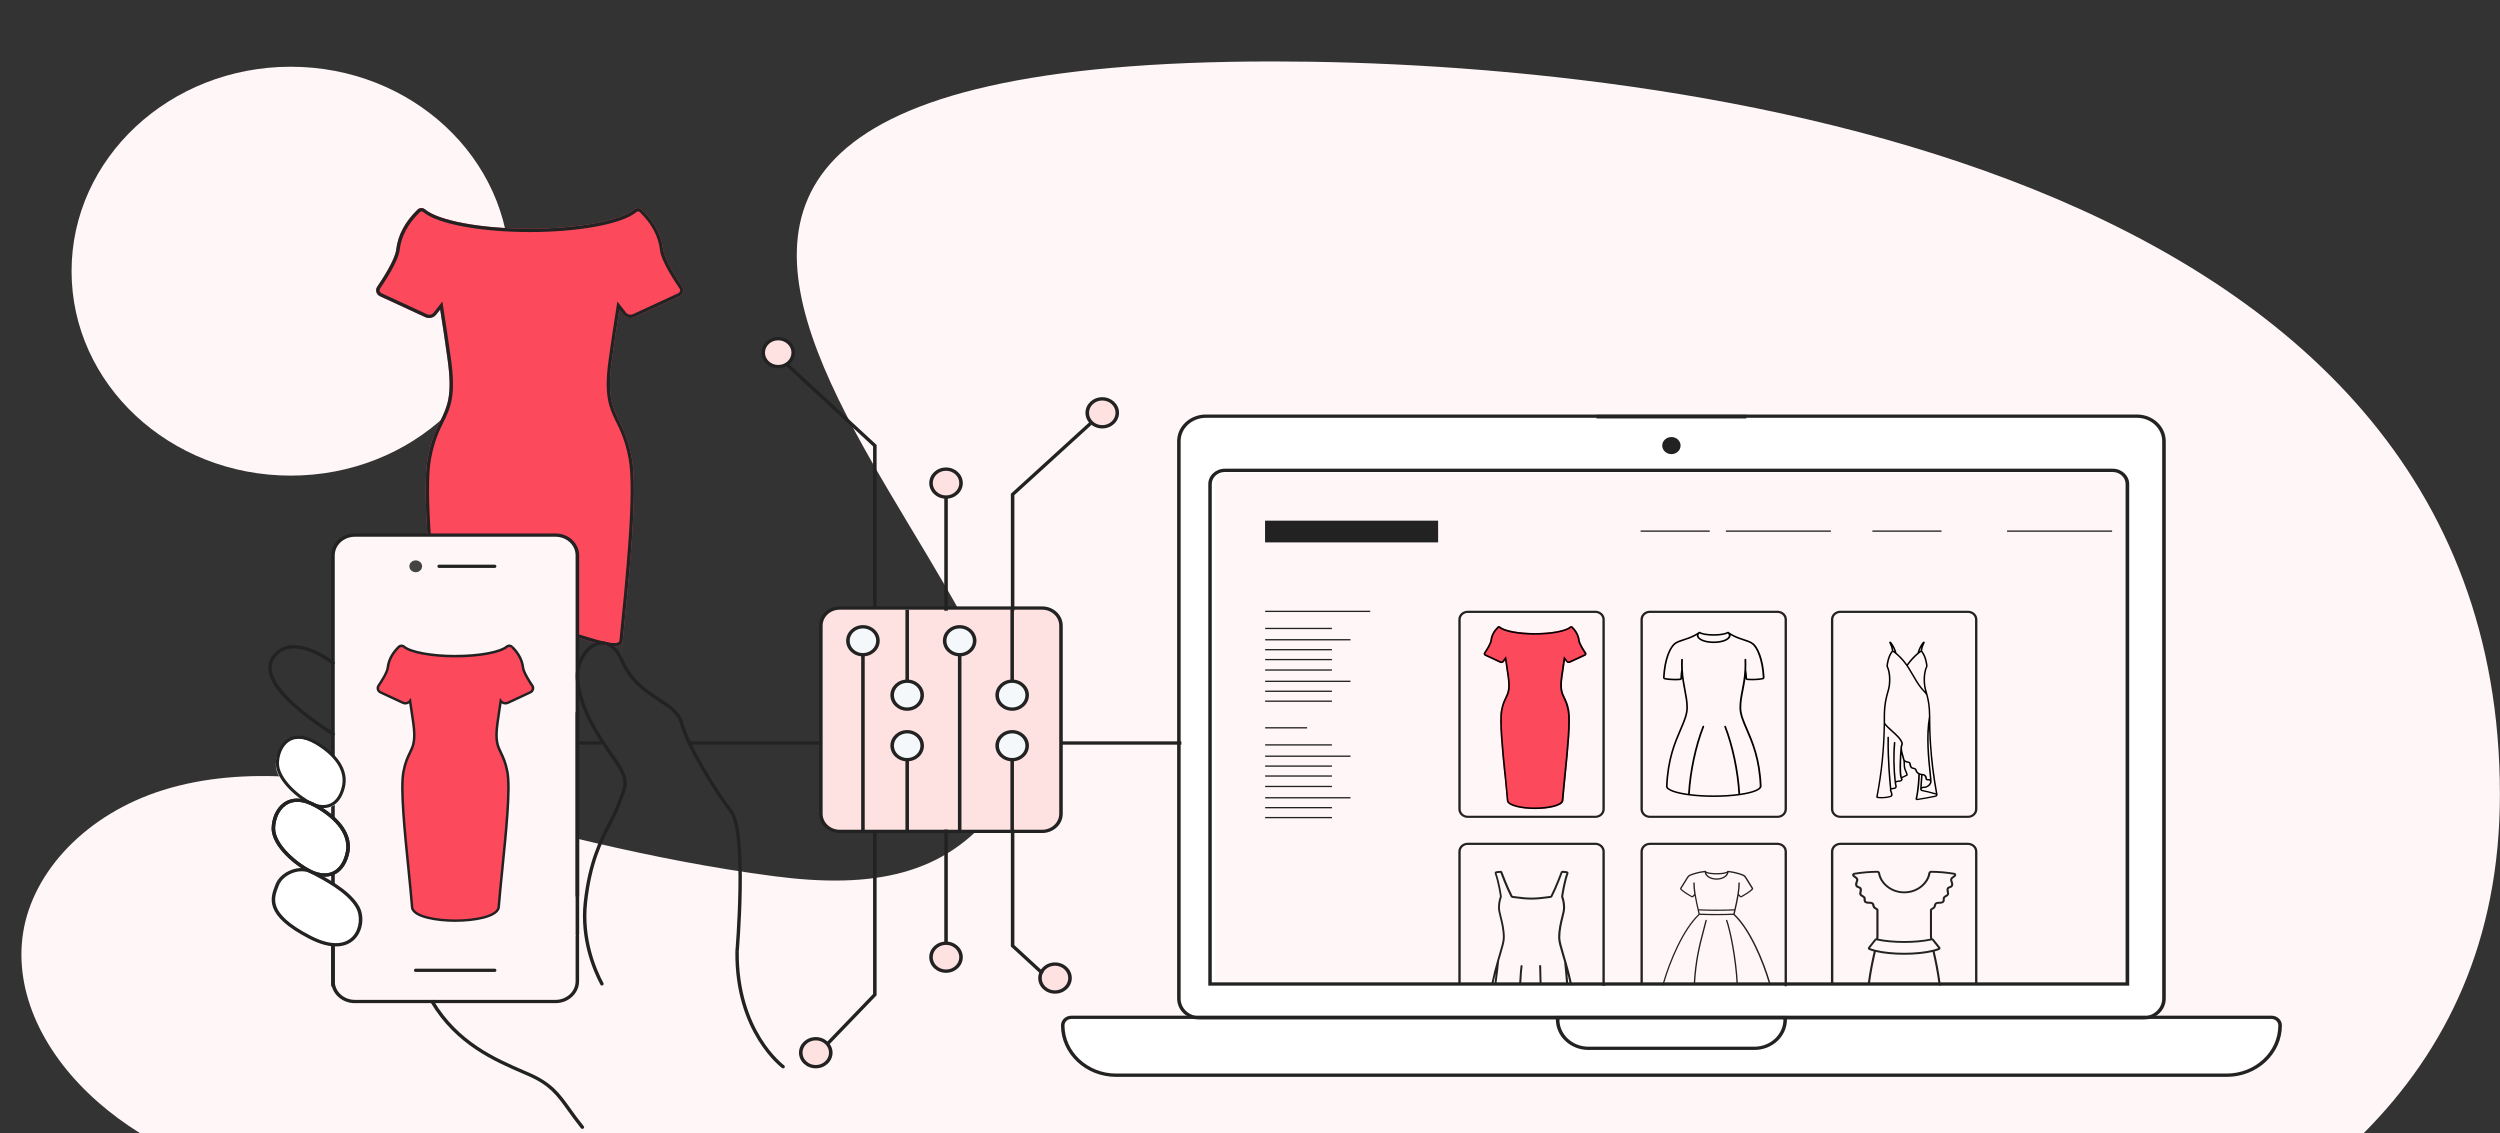 <?xml version="1.0" encoding="UTF-8"?><svg id="Layer_1" xmlns="http://www.w3.org/2000/svg" width="26.63cm" height="12.07cm" xmlns:xlink="http://www.w3.org/1999/xlink" viewBox="0 0 754.87 342.14"><rect x="0" y="0" width="754.87" height="342.14" fill="#333333" stroke="none"/><defs><style>.cls-1{clip-path:url(#clippath);}.cls-2{fill:none;}.cls-2,.cls-3,.cls-4,.cls-5,.cls-6,.cls-7,.cls-8,.cls-9,.cls-10,.cls-11{stroke-width:0px;}.cls-12{clip-path:url(#clippath-1);}.cls-13{clip-path:url(#clippath-4);}.cls-14{clip-path:url(#clippath-3);}.cls-15{clip-path:url(#clippath-2);}.cls-16{clip-path:url(#clippath-5);}.cls-3{fill-rule:evenodd;}.cls-3,.cls-6{fill:#222;}.cls-5{fill:#444;}.cls-7{fill:#fd495c;}.cls-8{fill:#fee2e1;}.cls-9{fill:#fff;}.cls-10{fill:#fff6f7;}.cls-11{fill:#f4f8fb;}</style><clipPath id="clippath"><path class="cls-2" d="M200.28,75.41c.38,3.18,4.49,9.35,5.73,11.17h0c.33.49.42,1.08.25,1.64-.17.55-.58,1.01-1.14,1.26l-13.6,6.29c-.77.35-1.63.33-2.35,0-.36-.17-.68-.41-.93-.73l-1.23-1.57c-.73,4.57-1.49,9.64-2.25,15.16-1.5,10.84.11,14.14,2.14,18.33,1.33,2.74,2.84,5.84,3.88,11.44,1.83,9.89-.76,35.42-3.05,57.97v.07c-.36,3.45-.13.95.22-2.65h0c-1.27,4.77-16.28-4.06-27.99-4.06-9.76,0-20.08,24.35-23.97,29.79-.78,1.09-1.3,1.42-1.51.65l-.08-.85c-.55-6.73-1.34-14.51-2.18-22.76v-.13c-2.31-22.57-4.9-48.14-3.07-58.04,1.04-5.59,2.54-8.69,3.87-11.43h0c2.03-4.19,3.64-7.5,2.14-18.34-.76-5.52-1.52-10.59-2.25-15.16l-1.24,1.57c-.25.32-.57.56-.93.73-.36.17-.76.26-1.17.26s-.8-.08-1.17-.26l-13.61-6.29c-.55-.25-.97-.71-1.14-1.26s-.08-1.15.25-1.63c1.25-1.82,5.35-7.99,5.73-11.17.52-4.43,2.64-8.4,6.45-12.13.6-.58,1.6-.61,2.24-.07,4.05,3.44,17.04,5.85,31.6,5.85s27.56-2.41,31.61-5.85c.64-.55,1.65-.51,2.24.07,3.82,3.73,5.93,7.69,6.46,12.13h.04Z"/></clipPath><clipPath id="clippath-1"><path class="cls-2" d="M454.22,234h0v-.04c-.77-7.59-1.63-16.19-1.02-19.51.35-1.88.85-2.92,1.29-3.84h0c.68-1.41,1.22-2.52.72-6.16-.21-1.5-.41-2.89-.61-4.18h0c-.05-.32-.1-.62-.14-.91l-.41.53c-.05.07-.11.12-.18.17-.15.11-.33.16-.52.16-.13,0-.27-.03-.39-.09l-4.55-2.12c-.18-.08-.32-.24-.38-.42s-.03-.39.08-.55c.42-.61,1.79-2.69,1.92-3.76.18-1.49.88-2.82,2.16-4.08.2-.19.53-.2.75-.02,1.35,1.16,5.7,1.97,10.57,1.97s9.22-.81,10.57-1.97c.21-.18.55-.17.75.02,1.28,1.25,1.98,2.59,2.16,4.08.13,1.07,1.5,3.14,1.92,3.75h0s.05.08.07.13v.02c.05.13.06.27.02.41-.02.06-.05.12-.08.17-.07.11-.18.2-.3.25l-4.55,2.11c-.3.14-.66.11-.92-.08-.07-.05-.13-.1-.18-.17l-.41-.53c-.05.29-.09.59-.14.9h0c-.2,1.3-.4,2.7-.61,4.19-.5,3.64.04,4.75.72,6.16.44.92.95,1.96,1.3,3.84.61,3.33-.25,11.91-1.02,19.49v.07c-.29,2.77-.55,5.39-.73,7.64l-.02.25c-.42,1.6-4.61,2.42-8.53,2.42s-8.1-.82-8.52-2.37l-.03-.29c-.18-2.26-.45-4.88-.73-7.65h-.03Z"/></clipPath><clipPath id="clippath-2"><rect class="cls-2" x="0" y="0" width="754.85" height="342.14"/></clipPath><clipPath id="clippath-3"><rect class="cls-2" x="0" y="0" width="754.85" height="342.14"/></clipPath><clipPath id="clippath-4"><rect class="cls-2" x="0" y="0" width="754.85" height="342.14"/></clipPath><clipPath id="clippath-5"><rect class="cls-2" x="0" y="0" width="754.85" height="342.14"/></clipPath></defs><ellipse class="cls-10" cx="87.78" cy="81.88" rx="66.17" ry="61.73"/><path class="cls-10" d="M29.6,332.78c-16.23-14.21-25.51-32.95-22.6-51.26s18.94-35.7,42.35-42.99c24.57-7.65,53.06-3.76,78.22,2.8,35.5,9.25,68.82,18.34,106.12,23.23,29.72,3.9,51.69-.23,67.05-20.27,42.06-54.88-208.56-225.74,83.69-225.74,118.47,0,370.41,29.23,370.41,221.31,0,44.2-16.16,77.22-41.13,102.29H42.26c-4.5-2.82-8.74-5.92-12.66-9.36h0Z"/><path class="cls-7" d="M200.28,75.41c.38,3.18,4.49,9.35,5.73,11.17h0c.33.49.42,1.08.25,1.64-.17.55-.58,1.01-1.14,1.26l-13.6,6.29c-.77.35-1.63.33-2.35,0-.36-.17-.68-.41-.93-.73l-1.23-1.57c-.73,4.57-1.49,9.64-2.25,15.16-1.5,10.84.11,14.14,2.14,18.33,1.33,2.74,2.84,5.84,3.88,11.44,1.83,9.89-.76,35.42-3.05,57.97v.07c-.36,3.45-.13.95.22-2.65h0c-1.27,4.77-16.28-4.06-27.99-4.06-9.76,0-20.08,24.35-23.97,29.79-.78,1.09-1.3,1.42-1.51.65l-.08-.85c-.55-6.73-1.34-14.51-2.18-22.76v-.13c-2.31-22.57-4.9-48.14-3.07-58.04,1.04-5.59,2.54-8.69,3.87-11.43h0c2.03-4.19,3.64-7.5,2.14-18.34-.76-5.52-1.52-10.59-2.25-15.16l-1.24,1.57c-.25.32-.57.56-.93.73-.36.17-.76.26-1.17.26s-.8-.08-1.17-.26l-13.61-6.29c-.55-.25-.97-.71-1.14-1.26s-.08-1.15.25-1.63c1.25-1.82,5.35-7.99,5.73-11.17.52-4.43,2.64-8.4,6.45-12.13.6-.58,1.6-.61,2.24-.07,4.05,3.44,17.04,5.85,31.6,5.85s27.56-2.41,31.61-5.85c.64-.55,1.65-.51,2.24.07,3.82,3.73,5.93,7.69,6.46,12.13h.04Z"/><g class="cls-1"><path class="cls-6" d="M205.61,85.67h0l.84,1.82h0l-.84-1.82ZM207.23,88.51c.26-.85.12-1.76-.38-2.5l-1.65,1.13c.17.24.2.52.12.78,0,0,1.91.59,1.91.59ZM205.55,90.39c.8-.36,1.42-1.04,1.68-1.88l-1.91-.59c-.08.26-.29.51-.6.65l.82,1.82h.01ZM191.96,96.68l13.6-6.29-.84-1.82-13.6,6.29.84,1.82ZM188.77,96.67c.98.46,2.15.48,3.19,0l-.84-1.82c-.49.23-1.05.21-1.5,0l-.85,1.81h0ZM187.48,95.65c.35.45.8.79,1.29,1.02l.85-1.81c-.22-.1-.41-.25-.56-.44l-1.58,1.23ZM186.25,94.08l1.23,1.57,1.57-1.24-1.23-1.57-1.57,1.24ZM185.77,108.77c.76-5.51,1.52-10.58,2.25-15.14l-1.97-.32c-.74,4.58-1.49,9.66-2.26,15.18l1.98.27h0ZM187.82,126.51c-1.02-2.09-1.87-3.85-2.31-6.4-.44-2.56-.48-5.99.26-11.35l-1.98-.27c-.76,5.47-.74,9.12-.25,11.97.5,2.86,1.47,4.84,2.48,6.94l1.8-.88h0ZM191.79,138.2c-1.06-5.73-2.62-8.93-3.96-11.69l-1.8.87c1.32,2.71,2.78,5.71,3.79,11.18l1.97-.37h0ZM188.75,196.46c1.14-11.27,2.37-23.31,3.07-33.76.7-10.42.91-19.4-.03-24.49l-1.97.36c.89,4.8.71,13.53,0,23.99-.7,10.42-1.92,22.42-3.07,33.69l1.99.2h0ZM188.74,196.53v-.07l-1.98-.2v.07l1.98.2ZM186.97,193.68c-.17,1.8-.32,3.33-.37,3.98,0,.15-.02.28-.03.34v.18s0,.1.04.19c.02.06.09.21.15.3.13.15.57.38.88.4.25-.05.59-.25.69-.35.05-.06.11-.17.14-.21.04-.07.05-.14.06-.15,0-.05.02-.08.02-.09v-.03s0-.1.02-.14c.02-.2.08-.7.16-1.56l-1.99-.2c-.09.86-.14,1.35-.16,1.54q0,.06,0,.05v-.03s0-.04.02-.09c0-.02.02-.08.06-.15.02-.04.09-.15.14-.21.1-.1.44-.3.69-.35.3.02.74.26.88.4.06.09.13.24.15.3.03.1.04.18.04.19v.13h0s0,0,0-.01v-.06s0-.11.02-.19c.06-.64.2-2.16.37-3.96l-1.99-.19v-.03ZM188.96,193.88h0l-1.99-.2h0l1.99.2ZM159.98,190.72c5.68,0,12.19,2.14,17.63,3.77,2.67.8,5.13,1.49,7.02,1.66.94.08,1.86.05,2.62-.25.83-.32,1.45-.94,1.69-1.87l-1.93-.52c-.07.26-.2.41-.48.52-.34.13-.9.19-1.73.12-1.65-.15-3.91-.77-6.62-1.58-5.31-1.59-12.16-3.86-18.2-3.86v2h0ZM136.82,220.1c1.02-1.42,2.43-4.04,4.08-7.05,1.67-3.05,3.61-6.58,5.74-9.93,2.13-3.36,4.41-6.5,6.73-8.79,2.35-2.32,4.58-3.6,6.61-3.6v-2c-2.85,0-5.57,1.76-8.02,4.18-2.48,2.45-4.86,5.74-7.01,9.14-2.16,3.41-4.14,6.99-5.8,10.04-1.69,3.08-3.02,5.55-3.95,6.85l1.63,1.16h-.01ZM133.53,220.43c.07.26.23.68.62.95.49.33,1,.22,1.32.07.29-.14.54-.37.73-.57.2-.22.41-.48.62-.77l-1.63-1.16c-.18.25-.33.44-.45.57-.13.14-.18.16-.14.14.03,0,.11-.05.24-.05.14,0,.3.04.42.13.12.08.17.16.19.2.02.03,0,.04,0,0l-1.93.52v-.03ZM133.42,219.42l.08.85,1.99-.2-.08-.85-1.99.2ZM131.24,196.67c.84,8.24,1.63,16.02,2.18,22.74l1.99-.16c-.55-6.74-1.34-14.54-2.18-22.78l-1.99.2ZM131.23,196.53v.13l2-.2v-.13l-2,.2ZM128.18,138.21c-.94,5.1-.74,14.09-.03,24.53.71,10.47,1.93,22.53,3.08,33.8l1.99-.2c-1.15-11.29-2.37-23.31-3.07-33.73-.71-10.48-.89-19.22,0-24.03l-1.97-.36h0ZM132.14,126.52c-1.34,2.77-2.9,5.96-3.96,11.68l1.97.36c1.01-5.46,2.47-8.47,3.79-11.17l-1.8-.87h0ZM132.15,126.51h0l1.8.88h0l-1.8-.88ZM132.15,126.51h0l1.8.88h0l-1.8-.88ZM134.2,108.77c.74,5.36.7,8.79.26,11.35-.44,2.55-1.29,4.31-2.31,6.4l1.8.87c1.02-2.09,1.99-4.08,2.48-6.93.49-2.84.51-6.49-.25-11.97l-1.98.27h0ZM131.95,93.63c.73,4.56,1.49,9.62,2.25,15.14l1.98-.27c-.76-5.53-1.52-10.6-2.26-15.18l-1.97.32h0ZM132.49,95.66l1.24-1.57-1.57-1.24-1.24,1.57,1.57,1.24ZM131.2,96.68c.49-.23.94-.57,1.29-1.02l-1.58-1.23c-.15.19-.34.34-.56.44l.85,1.81ZM129.61,97.03c.55,0,1.09-.12,1.59-.35l-.85-1.81c-.23.11-.48.16-.75.16v2h.01ZM128.02,96.68c.51.23,1.05.35,1.59.35v-2c-.25,0-.51-.05-.76-.17l-.83,1.82ZM114.42,90.38l13.61,6.29.84-1.82-13.61-6.29s-.84,1.82-.84,1.82ZM112.75,88.51c.26.84.88,1.51,1.67,1.88l.83-1.82c-.31-.14-.52-.39-.6-.65l-1.91.59h.01ZM113.13,86.02c-.5.74-.64,1.65-.38,2.49l1.91-.59c-.08-.26-.04-.54.12-.77,0,0-1.65-1.13-1.65-1.13ZM118.68,75.29c-.08.65-.36,1.53-.81,2.55-.44,1.01-1.01,2.1-1.61,3.17-1.21,2.13-2.53,4.1-3.15,5l1.65,1.13c.63-.92,1.99-2.94,3.24-5.15.62-1.1,1.23-2.26,1.71-3.36.47-1.08.84-2.17.96-3.11l-1.99-.24h0ZM125.43,62.58c-3.95,3.85-6.19,8.02-6.75,12.73l1.99.23c.49-4.16,2.47-7.93,6.16-11.53,0,0-1.4-1.43-1.4-1.43ZM129.01,62.46c-1.03-.87-2.61-.83-3.58.11l1.39,1.44c.23-.22.65-.24.9-.02,0,0,1.29-1.53,1.29-1.53ZM159.98,68.07c-7.24,0-14.07-.6-19.57-1.62-2.75-.51-5.16-1.12-7.11-1.81-1.97-.69-3.41-1.44-4.28-2.18l-1.3,1.52c1.15.98,2.85,1.82,4.91,2.55,2.08.73,4.59,1.37,7.41,1.89,5.65,1.04,12.6,1.65,19.94,1.65v-2ZM190.94,62.46c-.87.74-2.31,1.49-4.28,2.18-1.95.69-4.36,1.3-7.11,1.81-5.51,1.02-12.34,1.62-19.57,1.62v2c7.34,0,14.29-.61,19.94-1.65,2.82-.52,5.34-1.16,7.41-1.89,2.06-.73,3.77-1.57,4.91-2.55l-1.3-1.52h0ZM194.53,62.58c-.97-.95-2.56-.99-3.59-.11l1.3,1.52c.26-.22.67-.19.89.02,0,0,1.4-1.43,1.4-1.43ZM201.28,75.29c-.56-4.71-2.8-8.88-6.75-12.73l-1.4,1.43c3.69,3.6,5.67,7.36,6.16,11.53l1.99-.23h0ZM206.84,86.01c-.62-.9-1.94-2.87-3.15-5-.6-1.07-1.17-2.16-1.61-3.17-.45-1.03-.73-1.9-.81-2.55l-1.99.24c.11.94.49,2.03.96,3.11.48,1.1,1.08,2.26,1.71,3.36,1.25,2.2,2.61,4.22,3.24,5.14l1.65-1.13h0ZM206.02,86.58l.83-.56-.48-.7-.77.35s.42.91.42.91ZM206.28,88.21l.96.29h0l-.96-.29ZM205.14,89.48l-.41-.91h0l.42.91h0ZM191.54,95.77l.42.91h0l-.42-.91ZM189.19,95.77l.42-.91-.42.91ZM188.27,95.04l.79-.62h0l-.79.62ZM187.03,93.47l.79-.62-1.41-1.8-.36,2.25.99.16h0ZM184.78,108.63l.99.14h0l-.99-.14ZM186.92,126.95l.9-.44h0l-.9.44ZM190.8,138.39l.98-.18h0l-.98.18ZM187.75,196.36l.99.1h0l-.99-.1ZM187.74,196.43l-.99-.1h0l.99.1ZM187.97,193.78l1,.1-1.99-.2,1,.1h0ZM187.97,193.78l.97.26.02-.08v-.08l-.99-.1h0ZM136.01,219.52l.81.58-.81-.58ZM134.5,220.17l-1,.1v.08l.03.08.97-.26h0ZM134.42,219.32l-1,.08h0v.02l1-.1ZM132.24,196.56l-.99.1h0l.99-.1ZM132.22,196.43l.99-.1h0l-.99.1ZM129.17,138.39l-.98-.18h0l.98.18ZM133.04,126.96l.9.44h0l-.9-.44ZM133.05,126.95l-.9-.44h0l.9.44ZM133.05,126.95l.9.44h0l-.9-.44ZM135.19,108.63l-.99.14h0l.99-.14ZM132.94,93.47l.99-.16-.36-2.25-1.41,1.79.79.62h0ZM131.7,95.04l-.79-.62h0l.79.62ZM130.77,95.77l.42.91-.42-.91ZM128.43,95.77l-.42.91h0l.42-.91ZM114.84,89.48l.42-.91h0l-.42.91ZM113.7,88.22l-.96.29h0l.96-.29ZM113.95,86.58l-.82-.57h0l.83.57h-.01ZM119.68,75.41l.99.12h0l-.99-.12ZM126.13,63.29l-.69-.72h0l.7.72h0ZM128.37,63.23l.65-.76h0l-.65.76ZM191.59,63.23l-.65-.76h0l.65.76ZM193.83,63.29l-.7.71h0s.7-.71.7-.71ZM200.28,75.41l-.99.12h0l.99-.12ZM206.02,86.58l-.82.57.48.69.76-.35-.42-.91h0ZM204.1,90.05s-.02-.04-.02-.06v-.05l.95.3c.05-.15.09-.45-.11-.76l-.83.56h.01ZM115.88,89.96v.07s0,.02-.01.03l-.83-.55c-.2.3-.15.6-.11.75l.96-.29h0ZM115.83,89.9s.02.01.03.03c0,.01.02.03.02.05l-.96.26c.04.17.18.43.5.57l.42-.91h0ZM129.43,96.2l-13.61-6.3-.42.91,13.61,6.3.42-.91ZM129.87,96.11c-.08.1-.26.16-.44.08l-.41.91c.56.25,1.25.12,1.64-.38l-.79-.62h0ZM130.38,95.46l-.51.65.79.62.51-.65-.79-.62ZM132.17,93.19l-1.79,2.28.79.62,1.79-2.28-.79-.62ZM134.87,93.58h-1,1ZM134.5,198.73l-.02-.17-.99.1.02.17.99-.1ZM136.51,219.48c-.54-6.25-1.25-13.31-2.01-20.75l-.99.1c.75,7.44,1.47,14.49,2.01,20.73l1-.09h0ZM136.68,221.46c-.05-.65-.11-1.31-.17-1.98l-1,.09c.06.67.11,1.33.17,1.98l1-.08h0ZM136.74,222.19l-.06-.73-1,.09.06.73,1-.09ZM189.58,95.46l-1.79-2.28-.79.62,1.79,2.28.79-.62ZM190.09,96.1l-.51-.64-.79.62.51.64.79-.62ZM190.53,96.19c-.17.08-.35.02-.44-.09l-.79.61c.39.5,1.09.64,1.65.38l-.42-.91h0ZM204.13,89.9l-13.6,6.29.42.91,13.6-6.29-.42-.91ZM204.09,89.95s0-.02.02-.03c0,0,0-.01.02-.02h0l.41.91c.32-.15.45-.41.5-.55l-.95-.3h0ZM189.35,185.47c.04-.49.06-.81.08-.99v-.23s0-.07-.04-.15c0,0-.07-.19-.27-.27-.29-.12-.5.06-.55.12-.06.06-.09.12-.09.14,0,.02-.02.04-.02.06s0,.04,0,.05c0,.03,0,.07-.02.09-.03.22-.11.92-.21,1.89-.2,1.95-.5,5.02-.74,7.55l1,.1c.24-2.53.54-5.6.74-7.55.1-.98.17-1.66.2-1.85t0,0s0,.02,0,.04c0,0,0,.03-.02.05,0,0-.03.07-.09.13-.05.06-.26.23-.55.12-.2-.08-.27-.26-.27-.27-.02-.05-.03-.08-.03-.1v-.04s0-.06,0-.02v.09c0,.16-.03.48-.07.97l1,.08h-.03ZM188.47,193.83l.88-8.35-.99-.1-.88,8.35.99.1ZM115.4,90.1l.48-.13h0s-.48.14-.48.14h0ZM115.62,90.35l.21-.45h0l-.21.45ZM129.22,96.65l-.21.45h0l.21-.45ZM130.26,96.42l-.39-.31h0l.39.31ZM134,198.78l.5-.05h0l-.5.05ZM136.18,221.5l-.5.04h0l.5-.04ZM189.7,96.41l.4-.31h0l-.39.31h0ZM190.74,96.64l-.21-.45h0l.21.45ZM204.34,90.35l-.21-.46h0l.21.46ZM189.19,95.77l.39-.31-.39.31ZM188.85,185.43l.5.05h0l-.5-.05ZM187.97,193.78l-.5-.05.99.1-.5-.05h0ZM136.01,219.52l-.5.04.5-.04ZM130.77,95.77l.39.31-.39-.31Z"/></g><path class="cls-8" d="M314.66,183.59h-61.1c-3.15,0-5.71,2.38-5.71,5.33v56.79c0,2.94,2.56,5.33,5.71,5.33h61.1c3.15,0,5.71-2.38,5.71-5.33v-56.79c0-2.94-2.56-5.33-5.71-5.33Z"/><path class="cls-3" d="M253.56,184.09c-2.86,0-5.17,2.16-5.17,4.83v56.79c0,2.67,2.32,4.83,5.17,4.83h61.1c2.86,0,5.17-2.16,5.17-4.83v-56.79c0-2.67-2.32-4.83-5.17-4.83h-61.1ZM247.32,188.92c0-3.22,2.8-5.82,6.24-5.82h61.1c3.45,0,6.24,2.61,6.24,5.82v56.79c0,3.22-2.8,5.82-6.24,5.82h-61.1c-3.45,0-6.24-2.61-6.24-5.82v-56.79h0Z"/><rect class="cls-6" x="260.03" y="197.69" width="1.07" height="53.12"/><rect class="cls-6" x="289.24" y="197.69" width="1.07" height="53.12"/><rect class="cls-6" x="273.39" y="229.37" width="1.07" height="21.44"/><rect class="cls-6" x="273.39" y="184.11" width="1.07" height="21.57"/><rect class="cls-6" x="305.09" y="229.37" width="1.07" height="21.44"/><rect class="cls-6" x="305.09" y="184.11" width="1.07" height="21.57"/><ellipse class="cls-11" cx="260.56" cy="193.47" rx="4.54" ry="4.22"/><path class="cls-3" d="M255.49,193.47c0-2.61,2.27-4.72,5.07-4.72s5.07,2.11,5.07,4.72-2.27,4.72-5.07,4.72-5.07-2.11-5.07-4.72ZM260.56,189.75c-2.21,0-4,1.67-4,3.72s1.79,3.72,4,3.72,4-1.67,4-3.72-1.79-3.72-4-3.72Z"/><ellipse class="cls-11" cx="273.92" cy="225.16" rx="4.54" ry="4.22"/><path class="cls-3" d="M268.85,225.16c0-2.61,2.27-4.72,5.07-4.72s5.07,2.11,5.07,4.72-2.27,4.72-5.07,4.72-5.07-2.11-5.07-4.72ZM273.92,221.44c-2.21,0-4,1.67-4,3.72s1.79,3.72,4,3.72,4-1.67,4-3.72-1.79-3.72-4-3.72Z"/><ellipse class="cls-11" cx="273.92" cy="209.9" rx="4.54" ry="4.22"/><path class="cls-3" d="M268.85,209.9c0,2.61,2.27,4.72,5.07,4.72s5.07-2.11,5.07-4.72-2.27-4.72-5.07-4.72-5.07,2.11-5.07,4.72ZM273.92,213.62c-2.21,0-4-1.67-4-3.72s1.79-3.72,4-3.72,4,1.67,4,3.72-1.79,3.72-4,3.72Z"/><ellipse class="cls-11" cx="289.77" cy="193.47" rx="4.54" ry="4.22"/><path class="cls-3" d="M284.7,193.47c0-2.61,2.27-4.72,5.07-4.72s5.07,2.11,5.07,4.72-2.27,4.72-5.07,4.72-5.07-2.11-5.07-4.72ZM289.77,189.75c-2.21,0-4,1.67-4,3.72s1.79,3.72,4,3.72,4-1.67,4-3.72-1.79-3.72-4-3.72Z"/><ellipse class="cls-11" cx="305.62" cy="225.16" rx="4.54" ry="4.22"/><path class="cls-3" d="M300.55,225.16c0-2.61,2.27-4.72,5.07-4.72s5.07,2.11,5.07,4.72-2.27,4.72-5.07,4.72-5.07-2.11-5.07-4.72ZM305.62,221.44c-2.21,0-4,1.67-4,3.72s1.79,3.72,4,3.72,4-1.67,4-3.72-1.79-3.72-4-3.72Z"/><ellipse class="cls-11" cx="305.62" cy="209.9" rx="4.54" ry="4.22"/><path class="cls-3" d="M300.55,209.9c0,2.61,2.27,4.72,5.07,4.72s5.07-2.11,5.07-4.72-2.27-4.72-5.07-4.72-5.07,2.11-5.07,4.72ZM305.62,213.62c-2.21,0-4-1.67-4-3.72s1.79-3.72,4-3.72,4,1.67,4,3.72-1.79,3.72-4,3.72Z"/><rect class="cls-6" x="207.97" y="223.85" width="39.88" height="1"/><rect class="cls-6" x="174.33" y="223.85" width="7.24" height="1"/><rect class="cls-6" x="320.36" y="223.85" width="37.26" height="1"/><ellipse class="cls-8" cx="318.55" cy="295.32" rx="4.54" ry="4.22"/><path class="cls-3" d="M313.49,295.32c0,2.61,2.27,4.72,5.07,4.72s5.07-2.11,5.07-4.72-2.27-4.72-5.07-4.72-5.07,2.11-5.07,4.72ZM318.55,299.04c-2.21,0-4-1.67-4-3.72s1.79-3.72,4-3.72,4,1.67,4,3.72-1.79,3.72-4,3.72Z"/><rect class="cls-6" x="482.06" y="125.24" width="45.22" height="2.24"/><path class="cls-9" d="M364.1,126.36h281.16c4.08,0,7.38,3.08,7.38,6.89v169.46c0,2.85-2.48,5.17-5.54,5.17h-284.85c-3.06,0-5.54-2.31-5.54-5.17v-169.46c0-3.81,3.3-6.89,7.38-6.89h0Z"/><path class="cls-3" d="M647.11,307.88h-284.85c-3.77,0-6.83-2.84-6.83-6.33v-168.35c0-4.44,3.89-8.04,8.68-8.04h281.16c4.78,0,8.68,3.61,8.68,8.04v168.35c0,3.49-3.07,6.33-6.83,6.33h-.01ZM362.26,306.88h284.85c3.18,0,5.76-2.4,5.76-5.33v-168.35c0-3.88-3.41-7.04-7.61-7.04h-281.16c-4.2,0-7.61,3.16-7.61,7.04v168.35c0,2.93,2.58,5.33,5.76,5.33h0Z"/><ellipse class="cls-6" cx="504.68" cy="134.54" rx="2.77" ry="2.58"/><path class="cls-9" d="M672.33,323.95h-335.3c-8.5,0-15.39-6.43-15.39-14.35,0-.95.82-1.72,1.85-1.72h362.38c1.02,0,1.85.77,1.85,1.72,0,7.93-6.89,14.35-15.39,14.35h0Z"/><path class="cls-3" d="M337.03,325.16c-9.2,0-16.67-6.98-16.67-15.55,0-1.61,1.41-2.93,3.14-2.93h362.38c1.73,0,3.14,1.31,3.14,2.93,0,8.58-7.48,15.55-16.68,15.55h-335.31ZM337.03,324.16h335.3c8.61,0,15.61-6.53,15.61-14.56,0-1.06-.93-1.93-2.07-1.93h-362.38c-1.14,0-2.07.87-2.07,1.93,0,8.02,7,14.56,15.6,14.56h.01Z"/><path class="cls-9" d="M529.75,315.92h-50.14c-4.76,0-8.61-3.6-8.61-8.03h67.37c0,4.44-3.86,8.03-8.61,8.03h-.01Z"/><path class="cls-3" d="M529.75,317.03h-50.14c-5.41,0-9.82-4.11-9.82-9.16v-1.12h69.77v1.12c0,5.05-4.4,9.16-9.82,9.16h.01ZM479.61,316.04h50.14c4.82,0,8.75-3.66,8.75-8.16v-.12h-67.63v.12c0,4.5,3.92,8.16,8.75,8.16h-.01Z"/><path class="cls-10" d="M370.63,142.72h268.09c2.04,0,3.69,1.55,3.69,3.44v150.24h-275.47v-150.24c0-1.9,1.66-3.44,3.69-3.44h0Z"/><path class="cls-7" d="M454.22,234h0v-.04c-.77-7.59-1.63-16.19-1.02-19.51.35-1.88.85-2.92,1.29-3.84h0c.68-1.41,1.22-2.52.72-6.16-.21-1.5-.41-2.89-.61-4.18h0c-.05-.32-.1-.62-.14-.91l-.41.53c-.05.07-.11.12-.18.17-.15.11-.33.16-.52.16-.13,0-.27-.03-.39-.09l-4.55-2.12c-.18-.08-.32-.24-.38-.42-.06-.19-.03-.39.08-.55.42-.61,1.79-2.69,1.92-3.76.18-1.49.88-2.82,2.16-4.08.2-.19.53-.2.75-.02,1.35,1.16,5.7,1.97,10.57,1.97s9.22-.81,10.57-1.97c.21-.18.55-.17.75.02,1.28,1.25,1.98,2.59,2.16,4.08.13,1.07,1.5,3.14,1.92,3.75h0s.05.08.07.13v.02c.05.13.06.27.02.41-.02.06-.05.12-.08.17-.07.11-.18.2-.3.25l-4.55,2.11c-.3.14-.66.11-.92-.08-.07-.05-.13-.1-.18-.17l-.41-.53c-.05.29-.09.59-.14.9h0c-.2,1.3-.4,2.7-.61,4.19-.5,3.64.04,4.75.72,6.16.44.92.95,1.96,1.3,3.84.61,3.33-.25,11.91-1.02,19.49v.07c-.29,2.77-.55,5.39-.73,7.64l-.02.25c-.42,1.6-4.61,2.42-8.53,2.42s-8.1-.82-8.52-2.37l-.03-.29c-.18-2.26-.45-4.88-.73-7.65h-.03Z"/><g class="cls-12"><path class="cls-4" d="M473.26,234.05v-.07l-.99-.1v.07l.99.1ZM454.04,210.39h0l.9.44h0l-.9-.44ZM454.45,241.7l.03.29,1-.1-.03-.29-1,.1ZM454.49,242.07c.16.58.63,1.01,1.19,1.33.57.33,1.3.59,2.12.79,1.64.41,3.71.62,5.69.62v-1c-1.93,0-3.91-.2-5.45-.59-.77-.19-1.41-.43-1.86-.69-.47-.27-.67-.53-.72-.72l-.97.26h0ZM463.49,244.81c1.99,0,4.06-.21,5.7-.62.82-.21,1.55-.47,2.12-.81.56-.33,1.03-.77,1.19-1.36l-.97-.26c-.06.21-.26.48-.73.75-.46.27-1.09.51-1.86.7-1.54.39-3.52.59-5.45.59v1h0ZM472.51,241.94l.02-.25-1-.09-.02.25,1,.09ZM472.53,241.69c.18-2.25.45-4.86.73-7.63l-.99-.1c-.28,2.77-.54,5.39-.73,7.65l1,.08h-.01ZM473.27,233.99c.38-3.79.79-7.84,1.03-11.36.23-3.5.31-6.54-.01-8.27l-.98.18c.29,1.59.24,4.51,0,8.03-.24,3.5-.64,7.53-1.02,11.32l.99.1h0ZM474.28,214.36c-.36-1.95-.89-3.04-1.34-3.97l-.9.44c.44.91.92,1.9,1.25,3.72l.98-.18h0ZM472.94,210.39c-.34-.7-.62-1.28-.76-2.11-.14-.84-.16-1.97.09-3.77l-.99-.14c-.25,1.85-.25,3.09-.08,4.07.17.99.5,1.67.84,2.37l.9-.44v.02ZM472.27,204.52c.21-1.49.41-2.89.61-4.17l-.99-.15c-.2,1.29-.4,2.69-.61,4.19l.99.14h0ZM472.88,200.34h0l-.99-.16h0l.99.16ZM472.88,200.33h0l-.99-.16h0l.99.16ZM472.88,200.33c.05-.31.09-.61.14-.9l-.99-.16c-.05.3-.09.6-.14.9l.99.15h0ZM472.14,199.66l.41.53.79-.62-.41-.53-.79.62ZM472.55,200.19c.08.11.18.2.29.27l.58-.82s-.05-.04-.07-.07l-.79.61h0ZM472.83,200.46c.4.29.95.34,1.41.12l-.42-.91c-.14.07-.31.05-.42-.03l-.58.82h.01ZM474.25,200.58l4.55-2.11-.42-.91-4.55,2.11.42.91ZM478.79,198.47c.21-.1.39-.25.51-.43l-.83-.55s-.05.06-.09.08l.41.91h0ZM479.3,198.03c.06-.09.11-.19.14-.3l-.96-.29s-.01.03-.02.04l.83.55h0ZM479.44,197.73c.07-.24.07-.49-.02-.73l-.94.35s.01.06,0,.09l.96.29ZM479.42,197v-.02l-.94.36v.02l.94-.36ZM479.41,196.98c-.03-.08-.07-.15-.12-.22l-.83.56s.01.02.02.03l.93-.37ZM478.67,196.58h0l.42.91h0l-.42-.91ZM479.29,196.76c-.21-.3-.64-.96-1.04-1.67-.2-.36-.39-.72-.53-1.05-.15-.34-.23-.62-.26-.81l-.99.12c.04.34.17.72.33,1.09.16.38.37.77.58,1.14.42.75.88,1.43,1.09,1.74l.83-.56h0ZM477.46,193.23c-.19-1.63-.96-3.06-2.3-4.38l-.7.71c1.21,1.19,1.85,2.42,2.01,3.78l.99-.12h0ZM475.15,188.85c-.39-.38-1.01-.4-1.42-.05l.65.76s.02,0,.04,0h.03l.7-.71h0ZM473.73,188.8c-.27.23-.73.47-1.38.7-.64.23-1.44.43-2.35.6-1.83.34-4.1.54-6.51.54v1c2.46,0,4.8-.2,6.7-.56.95-.18,1.8-.39,2.5-.64s1.29-.54,1.7-.89l-.65-.76h-.01ZM463.49,190.65c-2.41,0-4.68-.2-6.51-.54-.91-.17-1.71-.37-2.35-.6-.65-.23-1.11-.47-1.38-.7l-.65.76c.41.35,1,.64,1.69.89.71.25,1.55.47,2.5.64,1.9.35,4.23.56,6.69.56v-1h.01ZM453.25,188.8c-.41-.35-1.03-.33-1.42.04l.7.72s.01,0,.04,0c.02,0,.03,0,.04,0l.65-.76h-.01ZM451.83,188.85c-1.34,1.32-2.11,2.75-2.3,4.38l.99.12c.16-1.36.8-2.59,2.01-3.78l-.7-.71h0ZM449.52,193.22c-.02.2-.11.47-.26.81-.14.33-.33.69-.53,1.05-.4.71-.84,1.37-1.04,1.67l.83.56c.21-.31.67-1,1.09-1.74.21-.37.42-.77.58-1.14.16-.37.29-.75.33-1.09l-.99-.12h0ZM447.69,196.76c-.2.29-.25.65-.15.98l.96-.29s0-.08.02-.12l-.83-.56h0ZM447.54,197.73c.1.33.34.59.65.73l.42-.91c-.06-.03-.1-.08-.11-.12l-.96.29h0ZM448.19,198.47l4.55,2.12.42-.91-4.55-2.12-.42.91ZM452.74,200.58c.19.09.4.13.6.13v-1c-.06,0-.12,0-.18-.04l-.42.91h0ZM453.34,200.71c.29,0,.57-.09.81-.25l-.58-.82c-.06.04-.15.07-.23.07v1ZM454.15,200.46c.11-.07.2-.17.29-.27l-.79-.61s-.04.05-.07.07l.58.82h0ZM454.43,200.19l.41-.53-.79-.62-.41.53.79.62ZM453.96,199.43c.05.29.09.59.14.9l.99-.15c-.05-.31-.1-.61-.14-.91l-.99.16ZM454.1,200.33h0l.99-.15h0l-.99.15ZM454.1,200.34h0l.99-.15h0l-.99.15ZM454.1,200.35c.2,1.29.4,2.68.61,4.17l.99-.14c-.21-1.5-.41-2.9-.61-4.19l-.99.15h0ZM454.71,204.52c.25,1.79.23,2.93.09,3.77-.14.83-.42,1.41-.76,2.11l.9.44c.34-.7.67-1.39.84-2.37.17-.98.17-2.22-.08-4.07l-.99.14v-.02ZM454.04,210.4c-.45.93-.98,2.02-1.34,3.97l.98.18c.33-1.82.82-2.81,1.25-3.71l-.9-.44h0ZM452.7,214.37c-.32,1.74-.25,4.78-.01,8.28.24,3.52.65,7.58,1.03,11.37l.99-.1c-.38-3.8-.79-7.83-1.03-11.34-.24-3.52-.29-6.44,0-8.04l-.98-.18h0ZM453.72,234.01v.04l1-.1v-.04l-1,.1ZM453.72,234.05c.28,2.77.54,5.38.73,7.64l1-.08c-.19-2.27-.45-4.89-.73-7.66l-.99.1h-.01ZM453.72,234.05h0l1-.1h0l-1,.1ZM454.97,241.94l-.5.05v.08s.49-.13.49-.13h0ZM472.01,241.9l.48.13v-.08s-.49-.04-.49-.04h0ZM472.76,234l-.5-.05h0l.5.05ZM472.04,241.65l.5.04h0l-.5-.04ZM472.77,233.93l.5.05h0l-.5-.05ZM473.79,214.46l.49-.09h0l-.49.09ZM472.49,210.61l.45-.22h0l-.45.22ZM471.78,204.45l.5.07h0l-.5-.07ZM472.39,200.27l.49.08h0l-.49-.08ZM472.39,200.26l-.49-.08h0l.49.08ZM472.39,200.25l.49.08h0l-.49-.08ZM472.53,199.35l.39-.31-.71-.9-.18,1.13.49.08h0ZM472.94,199.88l.4-.31h0l-.39.31h0ZM473.12,200.05l.29-.41-.29.41ZM474.04,200.13l.21.45h0l-.21-.45ZM478.58,198.01l-.21-.46h0l.21.46ZM478.88,197.76l-.42-.28h0l.42.28ZM478.96,197.59l-.48-.15h0l.48.15ZM478.95,197.18l.47-.17h0l-.47.17ZM478.94,197.16l.47-.18h0l-.46.18h-.01ZM478.88,197.04l.41-.28-.24-.35-.39.18.21.45h.01ZM478.88,197.04l-.41.28.24.35.38-.18-.21-.45h0ZM476.96,193.28l-.5.06h0l.5-.06ZM474.8,189.21l-.35.36h0l.35-.36ZM474.05,189.18l-.32-.38h0l.33.38h0ZM452.92,189.18l.33-.38h0l-.32.38h0ZM452.18,189.21l-.35-.36h0l.35.36ZM450.02,193.28l.5.06h0l-.5-.06ZM448.1,197.04l-.41-.28h0l.41.28ZM448.02,197.59l-.48.15.48-.15ZM448.4,198.01l.21-.45h0l-.21.45ZM452.95,200.13l-.21.45h0l.21-.45ZM453.86,200.05l.29.41-.29-.41ZM454.04,199.88l-.39-.31h0l.39.31ZM454.45,199.35l.49-.08-.18-1.13-.71.9.39.31h0ZM454.59,200.26l-.49.08h0l.49-.08ZM454.59,200.26l.49-.08h0l-.49.08ZM454.6,200.27l-.49.08h0l.49-.08ZM454.49,210.61l.45.22h0l-.45-.22ZM455.2,204.45l-.5.07h0l.5-.07ZM454.49,210.62l-.45-.22h0l.45.22ZM453.19,214.46l-.49-.09h0l.49.09ZM454.21,233.96l.5-.05h0l-.5.05ZM454.95,241.65l-.5.04h0l.5-.04ZM454.22,234l-.5.05h0l.5-.05ZM454.22,234l.5-.05h0l-.5.05Z"/></g><rect class="cls-6" x="382.01" y="184.4" width="31.72" height=".4"/><rect class="cls-6" x="382.01" y="189.56" width="20.16" height=".4"/><rect class="cls-6" x="382.01" y="195.97" width="20.16" height=".4"/><rect class="cls-6" x="382.01" y="198.96" width="20.16" height=".4"/><rect class="cls-6" x="382.01" y="192.97" width="25.77" height=".4"/><rect class="cls-6" x="382.01" y="202.11" width="20.16" height=".4"/><rect class="cls-6" x="382.01" y="208.52" width="20.16" height=".4"/><rect class="cls-6" x="382.01" y="211.52" width="20.16" height=".4"/><rect class="cls-6" x="382.01" y="205.52" width="25.77" height=".4"/><rect class="cls-6" x="382.01" y="219.56" width="12.67" height=".4"/><rect class="cls-6" x="382.01" y="224.72" width="20.16" height=".4"/><rect class="cls-6" x="382.01" y="231.12" width="20.16" height=".4"/><rect class="cls-6" x="382.01" y="234.12" width="20.16" height=".4"/><rect class="cls-6" x="382.01" y="228.13" width="25.77" height=".4"/><rect class="cls-6" x="382.01" y="237.27" width="20.16" height=".4"/><rect class="cls-6" x="382.01" y="243.67" width="20.16" height=".4"/><rect class="cls-6" x="382.01" y="246.67" width="20.16" height=".4"/><rect class="cls-6" x="382.01" y="240.68" width="25.77" height=".4"/><path class="cls-3" d="M498.19,184.4c-1.58,0-2.85,1.19-2.85,2.66v57.24c0,1.47,1.28,2.66,2.85,2.66h38.52c1.58,0,2.85-1.19,2.85-2.66v-57.24c0-1.47-1.28-2.66-2.85-2.66h-38.52ZM536.71,185.07h-38.52c-1.18,0-2.14.89-2.14,2v57.24c0,1.1.96,2,2.14,2h38.52c1.18,0,2.14-.89,2.14-2v-57.24c0-1.1-.96-2-2.14-2Z"/><path class="cls-3" d="M443.19,184.4c-1.58,0-2.85,1.19-2.85,2.66v57.24c0,1.47,1.28,2.66,2.85,2.66h38.52c1.58,0,2.85-1.19,2.85-2.66v-57.24c0-1.47-1.28-2.66-2.85-2.66h-38.52ZM481.71,185.07h-38.52c-1.18,0-2.14.89-2.14,2v57.24c0,1.1.96,2,2.14,2h38.52c1.18,0,2.14-.89,2.14-2v-57.24c0-1.1-.96-2-2.14-2Z"/><path class="cls-3" d="M555.7,184.4c-1.58,0-2.85,1.19-2.85,2.66v57.24c0,1.47,1.28,2.66,2.85,2.66h38.52c1.58,0,2.85-1.19,2.85-2.66v-57.24c0-1.47-1.28-2.66-2.85-2.66h-38.52,0ZM594.22,185.07h-38.52c-1.18,0-2.14.89-2.14,2v57.24c0,1.1.96,2,2.14,2h38.52c1.18,0,2.14-.89,2.14-2v-57.24c0-1.1-.96-2-2.14-2h0Z"/><g class="cls-15"><path class="cls-4" d="M532.14,204.69c-.97.21-2.92.34-4.5.2-.07,0-.12-.06-.12-.13,0-.76-.14-1.8-.25-2.54.05-.99.05-1.99.01-3.06,0-.14-.13-.25-.28-.24-.15,0-.26.12-.26.26.04,1.07.04,2.07-.01,3.05-.12,2.41-.49,4.3-.84,6.12-.35,1.78-.67,3.46-.67,5.32,0,2.11.87,4.12,1.98,6.67,1.72,3.97,3.85,8.91,4.16,17.1-.11.82-2.33,1.67-5.93,2.2-.36-6.64-2.03-14.6-4.28-20.35-.05-.13-.2-.19-.34-.15-.14.05-.21.19-.16.32,2.23,5.72,3.89,13.65,4.25,20.25-2.1.28-4.63.45-7.46.45s-5.15-.16-7.2-.42c.36-6.61,2.05-14.55,4.33-20.29.05-.13-.02-.27-.16-.32-.14-.05-.29.02-.34.15-2.29,5.77-3.99,13.74-4.36,20.39-3.72-.52-6.04-1.38-6.18-2.18.31-8.22,2.44-13.17,4.16-17.14,1.1-2.56,1.98-4.58,1.98-6.69,0-1.86-.33-3.54-.67-5.32-.35-1.82-.72-3.71-.84-6.12-.05-.98-.05-1.98-.01-3.05,0-.14-.11-.25-.26-.26-.15,0-.27.1-.28.24-.04,1.07-.04,2.08.01,3.06-.11.74-.25,1.78-.25,2.54,0,.07-.05.12-.13.13-1.57.14-3.52,0-4.49-.2-.07,0-.12-.08-.11-.14.29-5.53,1.86-8.8,3.12-9.91.59-.52,1.56-.84,2.69-1.21,1.15-.38,2.53-.83,3.9-1.64,0,.04-.01.07-.01.11,0,1.28,2.24,2.29,5.11,2.29s5.11-1.01,5.11-2.29c0-.04-.01-.07-.01-.11,1.37.81,2.75,1.27,3.9,1.64,1.13.37,2.1.69,2.69,1.21,1.26,1.12,2.83,4.38,3.12,9.91,0,.07-.05.13-.11.14h0ZM521.72,191.28c.2.2.3.4.3.61,0,.87-1.84,1.8-4.58,1.8s-4.58-.93-4.58-1.8c0-.21.1-.41.3-.61.82.42,2.46.68,4.28.68s3.46-.26,4.28-.68ZM529.5,194.28c-.67-.6-1.7-.93-2.88-1.32-1.44-.47-3.06-1-4.62-2.12,0,0-.01,0-.02-.02,0,0-.02-.02-.03-.03,0,0-.01,0-.02,0h0s-.04-.02-.05-.03h0s-.05-.02-.08-.02h-.04c-.07,0-.14.02-.19.07-.57.34-2.04.67-4.11.67s-3.63-.35-4.13-.67h0c-.08-.07-.2-.09-.3-.04-.02,0-.04.02-.02,0-.03,0-.05.03-.07.05-1.58,1.14-3.21,1.67-4.65,2.14-1.19.39-2.21.72-2.88,1.32-1.33,1.18-2.98,4.57-3.28,10.25-.01.31.21.58.53.64.72.15,1.95.27,3.2.27.49,0,.98-.02,1.46-.06.29-.02.51-.22.58-.47.17,1.29.4,2.45.6,3.52.34,1.76.67,3.42.67,5.23,0,2.01-.86,3.99-1.94,6.5-1.64,3.8-3.89,9.01-4.2,17.31v.05c.21,1.26,3.12,2.16,6.91,2.66h.05c2.31.3,4.93.46,7.48.46s5.35-.17,7.71-.49h.03s.07,0,.1-.02c3.66-.52,6.43-1.42,6.6-2.68-.31-8.32-2.56-13.52-4.2-17.31-1.08-2.5-1.94-4.48-1.94-6.49,0-1.81.32-3.47.67-5.23.21-1.07.43-2.22.6-3.52.07.25.29.45.58.47.47.04.97.06,1.46.06,1.26,0,2.48-.12,3.2-.27.32-.07.54-.34.53-.65-.3-5.68-1.96-9.07-3.28-10.25l-.03.02Z"/></g><g class="cls-14"><path class="cls-4" d="M584.54,240.13c-.07.05-.18.07-.29.1-1.76.37-3.57.7-5.36.97.63-2.89.78-5.97.81-7.23.02,0,.03,0,.05.02.11.03.21.05.31.06-.09,1.11-.2,2.83-.26,3.68-.02.26-.03.43-.03.48h0c-.03.33.21.62.56.69,1.36.27,2.72.61,4.04,1,.2.06.23.1.24.12,0,.02-.02.06-.06.09h0v.02ZM579.03,233.06c-.09-.1-.14-.24-.19-.39-.09-.26-.2-.55-.53-.73-.17-.09-.35-.13-.51-.16-.14-.03-.27-.05-.37-.11-.2-.11-.32-.34-.39-.75-.05-.29-.11-.65-.43-.86-.18-.12-.39-.14-.57-.17-.05,0-.09,0-.14-.02-.3-.05-.59-.22-.79-.46-.09-.41-.21-.82-.33-1.21-.1-.31-.19-.63-.27-.95-.11-.46-.22-1-.19-1.52.02-.3.09-.56.2-.8.09-.2.11-.42.05-.62-.38-1.27-1.77-2.53-3.12-3.74-.9-.81-1.75-1.57-2.24-2.29v-1.94c0-3.67.6-5.78,1.04-7.33.2-.71.37-1.32.45-1.92.43-3.3-.36-5.33-.61-5.87-.03-.06-.04-.13-.03-.19.06-.63.34-2.74,1.47-4.2.57.39,2.39,1.76,4.09,4.23.16.23.32.48.48.73.58.94,1.07,1.77,1.49,2.49,1.13,1.94,1.95,3.34,3.5,4.9.2.2.38.45.55.76.39,1.47.78,3.38.78,6.4v.03c-1.05,5.76-.28,12.99.13,16.87.09.81.16,1.5.2,2.03-.17-.06-.35-.05-.5-.04-.17,0-.27,0-.33-.03-.07-.05-.08-.18-.1-.31,0-.05-.01-.1-.02-.15-.06-.35-.28-.67-.6-.87-.28-.17-.57-.2-.83-.22-.16,0-.31-.03-.45-.07-.11-.03-.21-.07-.32-.12h0c-.23-.11-.4-.23-.54-.4h-.03ZM575.52,233.68l.02.07s.05.16.07.17c-.03.03-.17.08-.23.11-.06.02-.11.04-.14.06l-1.01.48c-.27-1.18-.24-3.96-.07-6.79.05.18.11.36.16.55.13.41.25.82.34,1.24h0c.03.14.05.28.07.42.03.25.03.51.04.76.01.45.02.92.15,1.37.08.28.2.55.31.8.12.26.23.5.3.76h-.01ZM573.88,235.56c-.16.08-.36.09-.58.1h-.16c-.28.03-.5.1-.67.2-.43-3.78-.5-8.26-.16-11.63.01-.12-.08-.22-.21-.23s-.24.08-.25.19c-.36,3.6-.26,8.48.25,12.43h0c.01.16.06.31.1.46.07.21.12.47,0,.62-.11.12-.35.15-.58.17h-.08c-.17.02-.31.06-.44.11-.21-2.1-.83-8.32-.74-15.33,0-.12-.1-.22-.23-.22h0c-.13,0-.23.09-.23.21-.1,7.09.54,13.37.74,15.43l.03.29s-.03.05-.04.08c-.05.22.04.41.13.61.12.26.19.53.22.82,0,.1.01.21-.03.28-.06.1-.22.15-.4.2-1.01.26-2.06.35-3.11.27-.15,0-.31-.03-.46-.06,1.37-7.19,2.09-14.25,2.2-21.56.52.6,1.2,1.22,1.92,1.87,1.31,1.18,2.66,2.39,3,3.55.03.11.02.23-.03.33-.14.28-.21.59-.24.94h0c-.23,2.62-.53,7.94.03,9.34,0,0,.01,0,.02.02.03.07.08.13.13.18.02.02.03.06.02.1-.02.09-.09.18-.17.22h.02ZM572.04,196.67c-.16-.12-.28-.2-.35-.24-.04-.33-.11-.7-.24-1.09.23.42.43.88.59,1.34h0ZM580.1,196.85c1.13,1.46,1.41,3.57,1.47,4.19,0,.07,0,.13-.03.19-.25.54-1.04,2.56-.61,5.87.07.53.21,1.07.38,1.68-1.42-1.47-2.19-2.76-3.31-4.69-.43-.73-.91-1.55-1.5-2.5-.13-.22-.27-.42-.41-.63,1.67-2.4,3.45-3.73,4.01-4.12h0ZM580.17,195.33c-.12.39-.2.76-.24,1.09-.08.05-.19.13-.35.24.16-.46.36-.92.59-1.34h0ZM582.77,235.99c0,.08-.01.18-.04.28-.15.48-.61.91-1.22,1.15-.14.06-.31.07-.48.07-.21,0-.44.02-.67.12-.03,0-.06.03-.09.04.06-.88.17-2.48.25-3.54.14.02.27.05.39.13.21.13.36.35.4.58,0,.04.01.08.02.12.02.19.05.43.26.59s.46.15.66.14c.12,0,.24,0,.32.02s.15.11.17.22c0,.03.01.06.01.09h.02ZM584.51,239.51c-1.33-.39-2.71-.73-4.08-1.01-.14-.03-.2-.15-.19-.24,0-.04.02-.1.1-.15.07-.04.14-.08.22-.11.16-.06.33-.07.51-.08.21,0,.42-.02.64-.11.75-.3,1.29-.82,1.48-1.42.04-.14.06-.28.06-.4h0c0-.52-.1-1.46-.24-2.77-.33-3.11-.88-8.37-.55-13.27.11,4.25.53,11.15,2.06,19.57h0ZM585.06,239.97v-.02c-2.19-11.78-2.19-20.68-2.19-23.6,0-3.1-.43-5.12-.8-6.53v-.02c-.08-.32-.17-.62-.25-.9-.19-.69-.36-1.28-.44-1.86-.41-3.2.34-5.13.58-5.65.06-.13.08-.26.07-.4-.06-.67-.37-2.96-1.64-4.51.07-.68.36-1.57.77-2.36.07-.13.02-.29-.11-.37s-.31-.05-.41.06c-.72.83-1.38,2.13-1.7,3.34-.81.67-1.98,1.79-3.13,3.4-1.15-1.61-2.31-2.73-3.13-3.4-.32-1.21-.99-2.52-1.7-3.34-.1-.12-.28-.14-.41-.06-.14.08-.19.24-.11.37.41.79.71,1.68.77,2.36-1.27,1.55-1.58,3.84-1.64,4.51-.01.14,0,.27.07.4.24.52.99,2.45.58,5.65-.08.58-.24,1.17-.44,1.86-.44,1.57-1.05,3.72-1.05,7.44v1.99c-.07,7.54-.8,14.81-2.22,22.22-.04.19.1.38.3.41.21.04.4.06.59.08.25.02.5.03.75.03.85,0,1.7-.11,2.52-.32.17-.04.52-.13.68-.41.1-.17.1-.36.08-.52-.03-.33-.12-.64-.28-.98-.05-.11-.11-.23-.09-.31.03-.14.29-.21.5-.23h.07c.3-.03.66-.07.9-.33.26-.3.19-.7.09-1.01-.04-.13-.08-.27-.09-.39,0-.11,0-.2.05-.26.1-.15.37-.2.57-.22h.15c.25-.02.53-.04.78-.17.21-.11.36-.31.4-.53.03-.17-.01-.32-.12-.44l1.06-.5s.06-.03.1-.04c.18-.07.38-.14.46-.29.09-.16.03-.36-.02-.5l-.02-.06c-.08-.29-.2-.56-.32-.82-.11-.25-.22-.49-.29-.75-.11-.41-.12-.83-.14-1.27,0-.22-.01-.44-.03-.66.19.11.4.19.61.23.05,0,.11.02.16.02.14.02.28.03.36.09.16.1.2.34.24.6.06.33.18.79.61,1.03.17.09.35.13.52.16.14.03.27.05.37.11.17.09.23.25.32.49.06.17.13.36.27.52.15.18.34.33.57.45-.02,1.11-.15,4.36-.82,7.38-.03.13.01.26.11.35.08.08.19.12.31.12h.07c1.82-.27,3.66-.6,5.46-.98.14-.03.31-.07.45-.17.19-.13.28-.32.24-.51h0l.03.02Z"/></g><path class="cls-10" d="M174.33,282.24v-114.55c0-3.38-2.95-6.13-6.59-6.13h-60.6c-3.64,0-6.59,2.74-6.59,6.13v129.85"/><path class="cls-3" d="M100.02,167.7c0-3.66,3.19-6.63,7.13-6.63h60.6c3.93,0,7.13,2.97,7.13,6.63v114.55c0,.28-.24.5-.54.5s-.54-.22-.54-.5v-114.55c0-3.11-2.71-5.63-6.06-5.63h-60.6c-3.35,0-6.06,2.52-6.06,5.63v129.85c0,.28-.24.5-.54.5s-.54-.22-.54-.5v-129.85h.02Z"/><path class="cls-3" d="M174.33,214.76c.3,0,.54.22.54.5v55.19c0,.28-.24.5-.54.5s-.54-.22-.54-.5v-55.19c0-.28.24-.5.54-.5Z"/><path class="cls-3" d="M174.32,282.25c.3,0,.54.22.54.5v13.52c0,3.66-3.19,6.63-7.13,6.63h-60.6c-3.93,0-7.13-2.97-7.13-6.63v-10.52c0-.28.24-.5.54-.5s.54.22.54.5v10.52c0,3.11,2.71,5.63,6.06,5.63h60.6c3.35,0,6.06-2.52,6.06-5.63v-13.52c0-.28.24-.5.54-.5h-.02Z"/><path class="cls-3" d="M130.22,301.97c.26-.13.58-.05.73.19,7.44,12.5,18.69,17.36,27.6,21.21.4.17.79.34,1.18.51,6.93,3,9.24,6.23,12.61,10.94,1.12,1.57,2.36,3.3,3.93,5.24.18.22.13.53-.11.7s-.57.12-.75-.1c-1.64-2.04-2.92-3.82-4.05-5.4-3.31-4.62-5.44-7.59-12.08-10.47h0c-.4-.17-.8-.35-1.21-.52-8.92-3.85-20.46-8.83-28.06-21.62-.14-.24-.05-.55.21-.68h0Z"/><path class="cls-3" d="M100.2,200.55h0l-.02-.02s-.05-.04-.09-.07c-.08-.06-.2-.15-.36-.27-.32-.23-.78-.55-1.35-.91-1.14-.73-2.72-1.64-4.48-2.34-3.56-1.42-7.58-1.94-10.33,1.03-1.26,1.36-1.7,2.87-1.45,4.54.25,1.69,1.2,3.57,2.8,5.59,3.2,4.05,8.85,8.54,15.95,13.13.24.16.3.47.14.69s-.5.28-.74.13c-7.12-4.6-12.89-9.17-16.2-13.35-1.65-2.09-2.72-4.13-3-6.05-.29-1.95.24-3.75,1.71-5.33,3.25-3.5,7.92-2.75,11.56-1.29,1.84.74,3.48,1.68,4.66,2.43.59.38,1.07.71,1.4.95.17.12.29.22.38.28.04.03.08.06.1.08l.03.02h0M100.9,199.79l-.35.38.35-.38c.23.18.25.49.06.7-.19.21-.53.24-.75.06"/><path class="cls-9" d="M94.2,263.33c3.04,1.66,10.89,5.48,13.76,10.54s-.76,16.17-14.37,9.14c-13.61-7.03-11.41-11.95-9.94-15.75,1.47-3.8,6.97-5.89,10.54-3.94h.01Z"/><path class="cls-3" d="M87.94,262.68c-2.12.8-3.99,2.36-4.79,4.42l4.79-4.42ZM87.94,262.68c2.12-.8,4.57-.85,6.53.22.01,0,.02.01.03.02.28.15.6.32.96.51,1.56.84,3.79,2.02,6,3.49,2.72,1.81,5.48,4.08,6.98,6.72h0c.77,1.36,1.1,3.11.94,4.83-.16,1.72-.8,3.47-2,4.83-1.22,1.37-2.99,2.32-5.35,2.46-2.34.14-5.23-.52-8.68-2.31-6.84-3.53-9.84-6.6-10.87-9.36-1-2.66-.11-4.93.6-6.77.03-.08.06-.15.09-.22M88.34,263.6c-1.89.71-3.51,2.09-4.18,3.83h0c-.02.06-.04.11-.06.17-.73,1.87-1.49,3.84-.62,6.16.9,2.41,3.61,5.32,10.38,8.81,3.35,1.73,6.02,2.31,8.1,2.19,2.06-.12,3.56-.94,4.6-2.1,1.04-1.17,1.62-2.71,1.76-4.27s-.16-3.11-.82-4.28c-1.38-2.42-3.97-4.59-6.66-6.37-2.16-1.43-4.32-2.59-5.89-3.43-.38-.2-.72-.38-1.01-.55,0,0-.02-.01-.03-.02-1.6-.86-3.68-.85-5.56-.14h0Z"/><path class="cls-9" d="M95.72,243.51c5.99,3.46,10.73,8.55,9.07,14.61-1.66,6.06-6.2,7.18-10.58,5.22-4.39-1.97-11.8-8.01-11.65-13.36.15-5.34,4.4-11.53,13.16-6.47h0Z"/><path class="cls-9" d="M95.6,224.74c5.6,3.21,10.04,7.95,8.49,13.59-1.56,5.64-5.8,6.68-9.91,4.85-4.11-1.83-11.04-7.45-10.9-12.42s4.11-10.72,12.32-6.02Z"/><path class="cls-3" d="M96,243.08c-2.25-1.3-4.25-1.9-6-1.95-1.76-.05-3.24.45-4.42,1.31-2.34,1.7-3.48,4.75-3.56,7.52-.08,2.87,1.85,5.84,4.26,8.29,2.42,2.47,5.43,4.51,7.69,5.52,2.29,1.03,4.69,1.28,6.76.41,2.08-.87,3.71-2.82,4.57-5.95,1.76-6.41-3.29-11.68-9.31-15.15h0ZM86.23,243.23c-2.01,1.46-3.07,4.17-3.15,6.75-.07,2.47,1.62,5.19,3.98,7.59,2.34,2.38,5.24,4.35,7.36,5.3h0c2.1.94,4.16,1.11,5.86.4,1.7-.71,3.17-2.35,3.97-5.29,1.57-5.71-2.88-10.62-8.83-14.06h0c-2.14-1.23-3.95-1.76-5.47-1.8-1.51-.04-2.74.38-3.73,1.1h.01Z"/><path class="cls-3" d="M96,243.08c-2.25-1.3-4.25-1.9-6-1.95-1.76-.05-3.24.45-4.42,1.31-2.34,1.7-3.48,4.75-3.56,7.52-.08,2.87,1.85,5.84,4.26,8.29,2.42,2.47,5.43,4.51,7.69,5.52,2.29,1.03,4.69,1.28,6.76.41,2.08-.87,3.71-2.82,4.57-5.95,1.76-6.41-3.29-11.68-9.31-15.15h0ZM86.23,243.23c-2.01,1.46-3.07,4.17-3.15,6.75-.07,2.47,1.62,5.19,3.98,7.59,2.34,2.38,5.24,4.35,7.36,5.3h0c2.1.94,4.16,1.11,5.86.4,1.7-.71,3.17-2.35,3.97-5.29,1.57-5.71-2.88-10.62-8.83-14.06h0c-2.14-1.23-3.95-1.76-5.47-1.8-1.51-.04-2.74.38-3.73,1.1h.01Z"/><path class="cls-3" d="M95.77,223.95c-2.01-1.2-3.79-1.76-5.36-1.81s-2.89.42-3.95,1.22c-2.09,1.58-3.11,4.41-3.18,6.97-.07,2.66,1.66,5.42,3.81,7.69,2.17,2.29,4.85,4.18,6.87,5.12,2.04.95,4.19,1.19,6.04.38,1.86-.81,3.32-2.62,4.08-5.52,1.57-5.94-2.94-10.83-8.31-14.05ZM87.04,224.09c-1.79,1.35-2.74,3.87-2.81,6.26-.06,2.29,1.45,4.81,3.56,7.04,2.09,2.21,4.68,4.03,6.58,4.91h0c1.87.87,3.72,1.03,5.24.37s2.83-2.18,3.55-4.9c1.4-5.3-2.57-9.85-7.89-13.03h0c-1.91-1.14-3.53-1.63-4.89-1.67-1.34-.04-2.45.35-3.33,1.02h-.01Z"/><path class="cls-3" d="M132.07,170.99c0-.28.24-.5.54-.5h16.74c.3,0,.54.22.54.5s-.24.5-.54.5h-16.74c-.3,0-.54-.22-.54-.5Z"/><ellipse class="cls-5" cx="125.53" cy="170.99" rx="1.92" ry="1.79"/><path class="cls-3" d="M125,292.98c0-.28.24-.5.54-.5h23.81c.3,0,.54.22.54.5s-.24.5-.54.5h-23.81c-.3,0-.54-.22-.54-.5Z"/><g class="cls-13"><path class="cls-7" d="M160.41,207.25c-.62-.91-2.66-3.99-2.85-5.59-.26-2.22-1.31-4.2-3.21-6.07-.3-.29-.79-.31-1.11-.03-2.01,1.72-8.48,2.93-15.73,2.93s-13.72-1.2-15.73-2.93c-.32-.27-.82-.26-1.11.03-1.9,1.86-2.95,3.85-3.21,6.07-.19,1.59-2.23,4.68-2.85,5.59-.16.24-.21.54-.12.82s.29.51.56.63l6.77,3.15c.19.09.39.13.58.13.4,0,.79-.18,1.04-.49l.61-.79c.37,2.29.74,4.82,1.12,7.58.75,5.42-.05,7.08-1.07,9.17-.66,1.37-1.41,2.92-1.93,5.72-.91,4.95.38,17.75,1.52,29.03.42,4.15.81,8.06,1.09,11.45l.04.42c.62,2.32,6.85,3.53,12.68,3.53s12.06-1.21,12.69-3.6l.03-.37c.28-3.38.67-7.29,1.09-11.44,1.14-11.29,2.43-24.09,1.52-29.03-.52-2.8-1.27-4.35-1.93-5.72-1.01-2.09-1.81-3.75-1.07-9.17.38-2.76.76-5.3,1.12-7.58l.61.78c.37.48,1.06.63,1.63.37l6.76-3.15c.28-.13.48-.36.57-.63.08-.28.04-.57-.13-.82h.02Z"/><path class="cls-6" d="M159.05,208.1c-.13-.19-.1-.39-.07-.48l1.43.45c.05-.16.1-.48-.12-.81l-1.25.84h.01ZM155.94,201.84c.12,1.02.73,2.31,1.35,3.43.63,1.15,1.34,2.22,1.76,2.84l1.24-.85c-.41-.6-1.09-1.63-1.69-2.71-.62-1.12-1.09-2.18-1.17-2.88l-1.49.18h0ZM119.07,201.84c.22-1.84,1.05-3.45,2.7-5.09l-1.06-1.07c-1.84,1.83-2.87,3.74-3.13,5.98l1.49.18h0ZM115.97,208.11c.42-.62,1.13-1.69,1.76-2.84.61-1.11,1.22-2.41,1.35-3.43l-1.49-.18c-.08.7-.55,1.76-1.17,2.88-.6,1.09-1.28,2.12-1.69,2.72l1.24.85h0ZM116.05,207.63c.02.08.06.27-.07.47l-1.25-.83c-.21.32-.16.65-.12.79l1.44-.43ZM115.76,207.29c.18.08.27.24.3.36l-1.45.39c.05.18.19.46.52.61l.63-1.36ZM122.52,210.44l-6.77-3.15-.63,1.36,6.77,3.15.63-1.36ZM122.13,210.55c.11-.15.28-.16.39-.11l-.62,1.37c.47.22,1.07.11,1.42-.34l-1.18-.92h0ZM123.27,209.08l-1.14,1.46,1.18.92,1.14-1.46-1.18-.92ZM122.49,206.17v.02h0v.05s.02.08.03.15c.03.13.07.34.12.62.11.56.26,1.42.46,2.62l1.48-.25c-.2-1.21-.36-2.08-.47-2.65-.05-.28-.09-.49-.12-.63-.01-.07-.02-.12-.03-.16v-.04s0,0,0,.04l-1.49.2.02.03ZM123.45,204.86c-.6.11-1.09.69-.94,1.37l1.47-.32c.05.24-.13.39-.25.42l-.27-1.48h-.01ZM124.83,205.76c-.14-.66-.8-1.02-1.4-.9l.29,1.47c-.08.02-.15,0-.21-.04s-.13-.11-.15-.22l1.47-.31h0ZM125.5,209.46c-.43-2.57-.66-3.65-.67-3.71l-1.46.34s.01.07.04.21.07.36.13.65c.11.59.27,1.49.49,2.77l1.48-.25h-.01ZM125.51,209.59h-1.5,1.5ZM126.79,218.08c-.44-3.17-.87-6.07-1.28-8.61l-1.48.24c.41,2.53.84,5.41,1.28,8.57l1.49-.2h0ZM126.41,273.52c-.28-3.39-.67-7.32-1.09-11.47l-1.49.15c.42,4.15.81,8.06,1.09,11.44l1.5-.12h-.01ZM126.44,273.88l-.03-.36-1.49.13.03.36,1.49-.13ZM137.51,276.04c-3.36,0-6.16-.37-8.14-.9-.99-.26-1.75-.56-2.27-.85-.26-.14-.44-.28-.55-.39-.12-.11-.13-.17-.13-.17l-1.45.39c.18.65.78,1.12,1.4,1.47.67.37,1.56.71,2.62.99,2.13.57,5.06.95,8.52.95v-1.5h0ZM148.61,273.69s-.13.27-.69.59c-.52.3-1.28.6-2.27.86-1.98.53-4.77.91-8.14.91v1.5c3.46,0,6.39-.38,8.53-.96,1.06-.29,1.96-.63,2.63-1.01.63-.36,1.22-.85,1.4-1.5l-1.45-.39h0ZM148.6,273.54l-.02.29,1.5.1.02-.29-1.5-.1ZM149.7,262.05c-.42,4.15-.81,8.08-1.09,11.48l1.49.12c.28-3.38.67-7.3,1.09-11.45l-1.49-.15ZM149.5,209.58h1.5-1.5ZM149.5,209.58h1.5-1.5ZM159.26,207.29l-6.77,3.15.63,1.36,6.77-3.15-.63-1.36ZM158.98,207.62s.04-.11.09-.17c.05-.07.12-.13.2-.16l.62,1.37c.33-.15.47-.43.52-.58l-1.43-.45h0ZM160.1,206.57h0l.63,1.36h0l-.63-1.36ZM161.26,208.29c.15-.5.07-1.03-.22-1.46l-1.24.84c.04.06.05.12.03.18l1.43.44h0ZM160.29,209.38c.46-.21.82-.6.97-1.1l-1.43-.44c-.02.06-.07.13-.16.17l.62,1.37h0ZM153.53,212.53l6.76-3.15-.63-1.36-6.76,3.15.63,1.36ZM150.99,211.94c.6.77,1.67.99,2.54.59l-.63-1.36c-.27.13-.58.04-.72-.15l-1.19.92h0ZM150.38,211.16l.61.78,1.18-.92-.61-.78-1.18.92ZM150.59,218.38c.38-2.76.75-5.29,1.12-7.57l-1.48-.24c-.37,2.29-.74,4.83-1.12,7.6l1.49.2h-.01ZM151.59,227.11c-.51-1.05-.92-1.9-1.13-3.14-.22-1.25-.24-2.93.13-5.6l-1.49-.2c-.38,2.75-.37,4.61-.12,6.06.25,1.47.75,2.49,1.26,3.54l1.35-.65h0ZM153.58,233.03c-.54-2.9-1.32-4.52-1.99-5.91l-1.35.65c.65,1.35,1.37,2.83,1.87,5.53l1.48-.27h0ZM152.07,262.28c.57-5.64,1.18-11.68,1.53-16.92.35-5.21.46-9.75-.02-12.33l-1.48.27c.44,2.37.35,6.71,0,11.96-.35,5.21-.96,11.22-1.53,16.87l1.49.15h0ZM150.98,273.7c.27-3.37.67-7.28,1.09-11.42l-1.49-.15c-.42,4.14-.81,8.07-1.09,11.45l1.5.12h0ZM150.95,274.08l.03-.37-1.49-.13-.03.37,1.49.13ZM137.51,278.35c2.96,0,6.04-.31,8.48-.93,1.22-.31,2.31-.71,3.16-1.2.83-.49,1.54-1.14,1.77-2.02l-1.45-.38c-.08.31-.39.7-1.08,1.11-.68.4-1.62.75-2.77,1.04-2.29.58-5.24.88-8.11.88v1.5ZM124.1,274.27c.23.87.95,1.51,1.77,1.99.85.49,1.94.88,3.16,1.18,2.44.61,5.52.92,8.48.92v-1.5c-2.87,0-5.82-.3-8.11-.87-1.15-.29-2.09-.64-2.77-1.03-.7-.4-1-.78-1.07-1.08l-1.45.39h-.01ZM124.04,273.73l.04.42,1.49-.15-.04-.42-1.49.15ZM122.95,262.28c.42,4.15.81,8.06,1.09,11.44l1.5-.12c-.28-3.39-.67-7.32-1.09-11.46l-1.49.15h-.01ZM121.44,233.03c-.48,2.58-.37,7.12-.02,12.33.35,5.24.96,11.28,1.53,16.92l1.49-.15c-.57-5.65-1.18-11.66-1.53-16.87-.35-5.25-.44-9.59,0-11.96l-1.48-.27h.01ZM123.43,227.12c-.67,1.39-1.46,3.01-1.99,5.91l1.48.27c.5-2.7,1.22-4.18,1.87-5.53l-1.35-.65h-.01ZM124.43,218.39c.37,2.67.35,4.36.13,5.6-.21,1.24-.62,2.09-1.13,3.14l1.35.65c.51-1.05,1-2.07,1.26-3.53.25-1.46.26-3.31-.12-6.06l-1.49.2ZM123.31,210.82c.36,2.28.74,4.81,1.12,7.57l1.49-.2c-.38-2.77-.76-5.31-1.12-7.6l-1.48.24h0ZM124.03,211.95l.61-.79-1.18-.92-.61.79,1.18.92ZM122.39,212.73c.61,0,1.23-.27,1.63-.78l-1.18-.92c-.09.12-.26.2-.45.2v1.5ZM121.5,212.53c.29.13.59.2.9.2v-1.5c-.09,0-.18-.02-.27-.06,0,0-.63,1.36-.63,1.36ZM114.73,209.38l6.77,3.15.63-1.36-6.77-3.15-.63,1.36ZM113.77,208.29c.15.49.51.88.97,1.09l.63-1.36c-.09-.04-.14-.11-.16-.17l-1.43.44h0ZM113.99,206.83c-.29.43-.37.96-.22,1.46l1.43-.44c-.02-.06,0-.12.03-.18l-1.24-.84h0ZM116.72,201.58c-.03.29-.16.7-.38,1.21-.21.49-.49,1.03-.79,1.56-.6,1.06-1.25,2.04-1.55,2.48l1.24.84c.32-.46.99-1.48,1.62-2.59.31-.56.62-1.14.86-1.7.24-.55.43-1.12.5-1.63l-1.49-.18h-.01ZM120.14,195.06c-2,1.96-3.15,4.1-3.43,6.51l1.49.18c.24-2.02,1.19-3.85,2.99-5.62l-1.05-1.07h0ZM122.26,194.99c-.61-.52-1.54-.49-2.12.07l1.04,1.08s.02,0,.05-.02c.03,0,.05,0,.06.02l.97-1.14h0ZM137.51,197.74c-3.59,0-6.97-.3-9.69-.8-1.36-.25-2.54-.56-3.5-.89-.97-.34-1.65-.7-2.05-1.05l-.98,1.14c.61.52,1.49.95,2.52,1.32,1.05.37,2.31.69,3.73.96,2.83.53,6.3.83,9.96.83v-1.5h.01ZM152.75,194.99c-.4.34-1.08.7-2.05,1.05-.96.34-2.14.64-3.5.89-2.72.51-6.1.8-9.69.8v1.5c3.66,0,7.14-.3,9.97-.83,1.41-.26,2.68-.58,3.73-.96,1.04-.37,1.92-.8,2.52-1.32l-.98-1.14h0ZM154.87,195.06c-.58-.57-1.52-.59-2.13-.07l.97,1.14s.03-.02.06-.02.04,0,.04,0l1.05-1.07h.01ZM158.31,201.58c-.28-2.42-1.43-4.56-3.43-6.52l-1.05,1.07c1.8,1.77,2.76,3.6,2.99,5.62l1.49-.18h0ZM161.03,206.83c-.31-.45-.96-1.42-1.55-2.48-.3-.53-.58-1.07-.79-1.56-.22-.51-.35-.92-.38-1.21l-1.49.18c.06.51.26,1.08.5,1.63.24.56.55,1.15.86,1.7.63,1.11,1.31,2.13,1.62,2.59l1.24-.85h0ZM159.67,207.68l.62-.42h0l-.62.42ZM118.33,201.75l.74.09h0l-.74-.09ZM115.35,207.69l-.62-.42h0l.63.42h0ZM115.33,207.85l.72-.2h0v-.02l-.72.22ZM115.44,207.97l.32-.68h0l-.31.68h-.01ZM122.2,211.12l-.32.68h0l.31-.68h.01ZM122.72,211.01l-.59-.46h0l.59.46ZM123.87,209.55l.59.46.2-.26-.05-.33-.74.12h0ZM123.24,206.07l.74-.1v-.06l-.73.16h0ZM123.58,205.6l.14.74h.01l-.15-.74ZM124.1,205.91l-.73.16h0l.73-.16ZM124.76,209.58h.75v-.12l-.75.12ZM124.76,209.59h-.75v.12l.75-.12ZM125.66,273.58l-.75.06h0l.75-.06ZM125.69,273.95l-.75.06v.07l.02.07.72-.2h.01ZM149.33,273.88l.72.19.02-.07v-.07l-.74-.05ZM149.35,273.59l-.75-.06h0l.75.06ZM159.58,207.97l-.31-.68h0l.32.68h-.01ZM160.42,207.25l.62-.42-.36-.53-.58.27.31.68h.01ZM159.98,208.7l-.31-.68h0l.32.68h-.01ZM153.21,211.85l.32.68h0l-.32-.68ZM151.58,211.48l.59-.46h0l-.59.46ZM150.97,210.7l.59-.46-1.06-1.36-.27,1.7.74.12h0ZM149.85,218.28l.74.1h0l-.74-.1ZM150.91,227.44l.68-.33h0l-.68.33ZM152.84,233.16l.74-.14h0l-.74.14ZM151.32,262.2l-.75-.08.75.08ZM150.23,273.64l.75.07h0l-.75-.07ZM150.2,274.02l.72.19.02-.06v-.06l-.74-.07ZM124.83,274.08l-.75.07v.06l.02.06.72-.19h.01ZM124.79,273.66l-.75.06h0l.75-.06ZM123.7,262.21l.75-.08h0l-.75.08ZM122.18,233.17l-.74-.14h0l.74.14ZM124.1,227.44l-.68-.33h0l.68.33ZM125.17,218.28l-.74.1h0l.74-.1ZM124.05,210.7l.74-.12-.27-1.7-1.06,1.36.59.46h0ZM123.44,211.48l-.59-.46h0l.59.46ZM121.81,211.85l-.32.68h0l.31-.68h.01ZM115.05,208.7l.32-.68h0l-.31.68h-.01ZM114.61,207.25l-.62-.42h0l.62.42ZM117.45,201.66l.74.09h0l-.74-.09ZM120.66,195.6l-.52-.54h0l.53.54h-.01ZM121.78,195.56l.49-.57h0l-.49.57ZM153.24,195.56l-.49-.57h0l.49.57ZM154.35,195.6l-.53.53h0l.53-.53ZM157.56,201.67l-.74.09h0l.74-.09ZM160.41,207.25l-.62.42.36.52.58-.27-.31-.68h-.01Z"/><path class="cls-7" d="M124.79,273.66c-.28-3.37-.67-7.26-1.08-11.38v-.07c-1.15-11.29-2.44-24.09-1.53-29.03.52-2.8,1.27-4.35,1.93-5.72h0c1.01-2.1,1.81-3.75,1.07-9.17-.31-2.23-.61-4.3-.91-6.22h0v-.02c-.07-.46-.14-.91-.21-1.34l-.61.79c-.08.1-.17.18-.27.25-.22.16-.5.24-.78.24-.2,0-.4-.04-.58-.13l-6.77-3.15c-.27-.13-.48-.36-.56-.63-.08-.28-.04-.57.12-.82.62-.91,2.66-4,2.85-5.59.26-2.22,1.31-4.2,3.21-6.07.3-.29.79-.3,1.11-.03,2.01,1.72,8.48,2.93,15.73,2.93s13.72-1.2,15.73-2.93c.32-.27.82-.26,1.11.03,1.9,1.86,2.95,3.85,3.21,6.07.19,1.59,2.23,4.68,2.85,5.59h0c.04.06.07.12.1.19v.02c.07.19.08.41.02.61-.03.09-.07.18-.12.25-.11.16-.26.29-.45.38l-6.76,3.15c-.45.21-.98.16-1.36-.11-.1-.07-.19-.16-.27-.25l-.61-.78c-.07.44-.14.89-.21,1.34h0v.02c-.3,1.92-.6,4-.91,6.22-.75,5.42.05,7.08,1.07,9.17.66,1.37,1.41,2.92,1.93,5.72.91,4.95-.38,17.72-1.52,28.99v.1c-.43,4.12-.82,8.02-1.09,11.37l-.03.37c-.63,2.38-6.86,3.6-12.69,3.6s-12.06-1.21-12.68-3.53l-.04-.42h0Z"/></g><g class="cls-16"><path class="cls-3" d="M441.05,297.32v-40.2c0-1.11.96-2,2.14-2h38.52c1.18,0,2.14.9,2.14,2v40.58c.24-.01.47-.01.71,0v-40.58c0-1.47-1.28-2.66-2.85-2.66h-38.52c-1.58,0-2.85,1.19-2.85,2.66v40.23c.21-.02.42-.04.64-.04.02,0,.04,0,.07,0Z"/><path class="cls-6" d="M464.88,297.25c.2-.01.4-.02.6-.02-.03-1.64-.07-3.32-.12-5.06,0-.31-.01-.48-.01-.51,0-.16-.14-.28-.3-.28s-.3.13-.3.28c0,.03,0,.22.01.53.05,1.74.09,3.43.13,5.06Z"/><path class="cls-6" d="M459.3,297.31c.15-3.14.36-5.27.43-5.54.04-.15-.05-.31-.22-.35-.16-.04-.33.05-.37.2-.08.27-.28,2.4-.44,5.56.21.03.41.07.6.13Z"/><path class="cls-6" d="M474.73,297.49c-.56-2.72-1.19-5.13-1.81-7.24v.02s-.01-.01-.01-.02c-.2-.7-.4-1.35-.58-1.97-.7-2.36-1.21-4.07-1.21-5.18,0-2.36.52-4.42.93-6.08.29-1.17.54-2.17.54-2.99,0-1.76-.49-3.07-.58-3.3.09-.68.61-4.24,1.57-6.94.05-.15.03-.31-.05-.45-.09-.14-.23-.23-.4-.26-.43-.08-.86-.13-1.28-.14-.25,0-.49.14-.59.37-.16.44-1.64,4.39-3.05,7.15-.02.03-.05.05-.09.06-.3.04-.62.08-.96.12-1.32.17-2.95.39-4.71.39s-3.39-.22-4.71-.39c-.34-.05-.67-.09-.96-.12-.04,0-.07-.03-.09-.06-1.41-2.75-2.89-6.71-3.05-7.15-.09-.23-.33-.38-.58-.37-.41.02-.84.07-1.27.14-.17.03-.31.12-.4.26-.09.14-.11.3-.05.45.96,2.7,1.48,6.25,1.57,6.92-.1.24-.59,1.55-.59,3.31,0,.82.25,1.82.54,2.99.41,1.66.93,3.72.93,6.08,0,1.11-.51,2.81-1.21,5.17-.16.53-.32,1.08-.49,1.67-.64,2.19-1.27,4.59-1.82,7.24.2-.02.4-.04.61-.04.24-1.16.5-2.28.77-3.34-.06.48-.12.98-.19,1.49-.08.59-.15,1.22-.23,1.86.2,0,.4.03.59.06.08-.64.16-1.26.23-1.84.26-2.03.49-3.78.6-5.27.17-.58.33-1.13.49-1.64.71-2.4,1.23-4.14,1.23-5.32,0-2.43-.52-4.53-.95-6.21-.28-1.13-.53-2.11-.53-2.86,0-1.66.46-2.88.55-3.11.03-.08.04-.17.03-.26-.1-.69-.62-4.29-1.61-7.02.41-.07.81-.12,1.17-.14.16.44,1.65,4.42,3.08,7.21.11.21.32.35.56.38.3.04.62.08.96.12,1.33.18,3,.39,4.8.39s3.46-.22,4.79-.39c.34-.05.66-.09.96-.12.25-.03.46-.17.56-.38,1.43-2.78,2.91-6.76,3.06-7.2.38.02.78.06,1.18.11-.97,2.75-1.5,6.35-1.6,7.04-.01.09,0,.17.03.26.09.23.55,1.45.55,3.11,0,.75-.24,1.73-.53,2.86-.42,1.69-.95,3.78-.95,6.21,0,1.19.52,2.93,1.23,5.33.18.61.38,1.27.58,1.97.2,1.83.42,4.23.62,6.98.09,0,.17.02.26.02.13,0,.25,0,.38.01-.09-1.25-.18-2.44-.28-3.52.28,1.11.55,2.3.8,3.54.22,0,.44.02.65.02Z"/><path class="cls-6" d="M521.55,277.85c-.04-.1-.15-.15-.26-.12-.11.03-.17.14-.13.24,1,2.72,2.79,11.19,3.19,19.18.14,0,.27,0,.41,0-.4-8.04-2.21-16.57-3.21-19.31Z"/><path class="cls-6" d="M515.21,277.72c-.11-.02-.22.04-.25.14-.25,1.02-.51,2.01-.77,2.98-1.22,4.62-2.37,9.02-2.79,16.24.14,0,.28,0,.42,0,.42-7.16,1.56-11.54,2.77-16.13.26-.98.52-1.97.77-2.99.03-.1-.04-.21-.16-.23Z"/><path class="cls-6" d="M502.31,297.48s0,0,0,0l.14-.5c1.97-6.79,5.96-16.29,10.73-20.73,1.63.07,3.35.1,5.11.1s3.48-.04,5.11-.1c4.77,4.45,8.76,13.95,10.73,20.73l.09.34c.16,0,.31,0,.47,0l-.12-.44c-1.97-6.8-5.98-16.32-10.77-20.85.03-.21.15-.71.28-1.29.25-1.08.62-2.67.89-4.3l.35.37c.15.16.4.2.61.09.59-.33,2.58-1.47,3.32-2.29.14-.15.16-.37.05-.54-.34-.57-1.23-1.98-1.82-2.92l-.22-.35c-.23-.36-.57-.64-.98-.79-.81-.31-2.47-.87-4.5-1.07h-.01s-.04-.01-.06-.01c-.11,0-.21.08-.21.19-.07.18-1.22.52-3.17.52s-3.1-.34-3.17-.52c0-.11-.09-.19-.21-.19h-.05c-2.01.2-3.69.76-4.51,1.08-.41.16-.75.43-.98.79l-.24.38c-.58.93-1.46,2.33-1.8,2.89-.11.17-.09.39.05.54.73.82,2.73,1.96,3.32,2.29.08.04.16.06.24.06.13,0,.27-.05.36-.15l.35-.38c.27,1.64.64,3.22.89,4.3.13.57.25,1.08.28,1.29-4.8,4.52-8.8,14.04-10.78,20.85l-.14.5s0,.09,0,.14c.12,0,.25-.01.37-.02ZM523.39,275.86h0c-1.62.07-3.32.1-5.08.1s-3.46-.04-5.08-.1c-.04-.2-.1-.5-.21-.94,1.69.07,3.46.11,5.29.11s3.6-.04,5.29-.11c-.1.44-.17.74-.21.94ZM518.32,264.03c.96,0,2.41-.1,3.13-.43h0c-.31.94-1.6,1.63-3.13,1.63s-2.82-.69-3.13-1.62c.73.32,2.17.42,3.13.42ZM512.01,269.98c-.21-1.31-.31-2.44-.3-3.36,0-.11-.09-.19-.21-.19-.11,0-.21.08-.21.19,0,.92.09,2.04.29,3.33l-.58.63h.01s-.05.02-.07.01c-.41-.23-2.5-1.41-3.21-2.2-.03-.03-.03-.08,0-.11.33-.56,1.21-1.96,1.79-2.88l.24-.38c.19-.29.46-.51.78-.63.77-.3,2.32-.82,4.17-1.02.13,1.26,1.7,2.26,3.61,2.26s3.48-1,3.61-2.26c1.86.21,3.4.73,4.17,1.02.33.12.6.34.78.63l.22.35c.59.93,1.48,2.35,1.81,2.91.02.04.02.08,0,.11-.71.79-2.8,1.98-3.21,2.2-.03.01-.06,0-.08-.01l-.58-.63c.2-1.29.3-2.41.29-3.33,0-.11-.09-.19-.21-.19-.11,0-.21.09-.21.19,0,.92-.09,2.06-.3,3.36-.26,1.7-.65,3.39-.92,4.56-1.71.08-3.52.12-5.38.12s-3.66-.04-5.38-.12c-.27-1.16-.66-2.85-.92-4.56Z"/><path class="cls-3" d="M496.05,297.14v-40.01c0-1.11.96-2,2.14-2h38.52c1.18,0,2.14.9,2.14,2v40.65c.24-.01.48-.01.71,0v-40.65c0-1.47-1.28-2.66-2.85-2.66h-38.52c-1.58,0-2.85,1.19-2.85,2.66v40.01c.12,0,.23-.02.36-.02s.24.01.35.02Z"/><path class="cls-6" d="M559.85,264.99l.12.08c.21.16.38.27.45.42.1.2,0,.45-.1.74-.08.22-.16.43-.18.67-.03.33.08.77.39,1.01.16.14.36.2.53.25.12.04.22.07.3.12.25.16.21.49.11.97-.04.17-.08.34-.08.48-.03.63.45.9.8,1.1.19.11.36.2.45.33.06.1.06.26.06.44,0,.22,0,.47.13.71.32.57,1.16.57,1.44.57.4,0,.79.01.95.21.08.1.11.24.15.41.05.19.09.4.22.59.17.23.41.37.62.49.11.06.22.11.31.19,0,.01.04.06.04.08v7.47c0,.22-.01.45-.02.67v.05c-.01.09-.03.2-.03.3-.18,0-.35.08-.45.21l-1.95,2.46c-.1.13-.14.29-.09.45s.16.28.32.35c.4.17.88.33,1.43.48l-.02.09c-.53,2.33-1.23,5.4-1.84,9.96.21,0,.43,0,.64.01.6-4.51,1.3-7.55,1.83-9.85v-.06c2.28.54,5.37.85,8.58.85s6.31-.31,8.6-.85v.06c.53,2.33,1.23,5.43,1.84,10.03.07,0,.14,0,.21,0,.14,0,.29.02.43.04-.61-4.69-1.33-7.83-1.86-10.19l-.02-.09c.55-.15,1.03-.31,1.43-.48.16-.07.28-.2.32-.35.05-.16,0-.32-.09-.45l-1.95-2.46c-.1-.13-.27-.21-.45-.21-.01-.11-.03-.22-.03-.32v-.03c-.02-.22-.03-.45-.03-.67v-7.47s.03-.06.05-.08c.09-.07.19-.13.3-.19.22-.12.46-.26.62-.49.13-.19.18-.4.22-.59.04-.17.07-.31.15-.41.16-.21.54-.21.95-.21.27,0,1.11,0,1.44-.57.13-.24.13-.5.13-.72-.01-.18-.01-.34.06-.44.09-.13.26-.23.45-.33.35-.2.83-.47.8-1.1-.01-.14-.05-.31-.08-.48-.1-.48-.14-.81.11-.97.08-.05.19-.08.3-.12.17-.06.36-.12.53-.25.31-.24.42-.68.39-1.01-.02-.24-.1-.46-.18-.67-.1-.29-.19-.54-.1-.74.07-.14.23-.26.41-.39l.15-.11c.18-.12.35-.24.47-.4.1-.12.22-.33.1-.66-.07-.2-.27-.34-.54-.38-2.29-.37-4.62-.58-6.93-.6-.48-.02-.84.3-.9.72-.39,2.65-3.28,5.5-7.28,5.5s-6.89-2.86-7.28-5.5c-.06-.42-.42-.74-.89-.72-2.31.03-4.64.23-6.94.6-.27.04-.47.18-.54.38h-.04c-.12.33,0,.54.1.67.12.15.29.27.47.4ZM583.36,283.9l1.88,2.38c-.42.18-.95.34-1.55.5-2.25.58-5.44.91-8.74.91s-6.49-.34-8.74-.91c-.6-.16-1.12-.32-1.55-.5h-.02l1.88-2.38.18.04c2.25.5,5.17.77,8.24.77s5.99-.27,8.24-.77l.18-.04ZM559.94,264.1s.02,0,.05,0c2.27-.37,4.57-.57,6.84-.59.13,0,.24.09.26.22.42,2.88,3.56,6,7.9,6s7.48-3.11,7.9-6c.02-.12.13-.21.26-.21,2.27.02,4.57.22,6.83.59.04.01.07.02.07.02,0,.05,0,.07-.03.11-.06.08-.19.17-.33.27l-.12.09c-.26.18-.51.36-.64.64-.19.41-.05.81.08,1.16.07.19.14.37.15.53.02.2-.06.43-.17.52-.08.06-.2.1-.33.14-.15.04-.31.09-.46.19-.6.39-.46,1.07-.36,1.56.02.14.06.28.06.4.01.26-.13.36-.5.57-.22.13-.48.28-.65.52-.16.26-.16.53-.16.77.01.17.01.33-.05.44-.1.17-.4.25-.88.25-.43-.01-1.09-.01-1.46.44-.17.2-.22.44-.27.65-.03.15-.06.29-.13.39-.08.12-.23.21-.41.31-.13.07-.27.15-.39.25-.09.08-.26.28-.26.52v7.47c0,.23,0,.46.02.7.01.02.01.04.01.06.01.11.02.23.03.36-2.16.45-4.91.7-7.82.7s-5.67-.25-7.83-.7c.02-.13.04-.26.04-.39.02-.27.03-.51.03-.74v-7.47c0-.24-.16-.45-.25-.52-.13-.1-.26-.18-.4-.26-.17-.1-.33-.19-.41-.31-.07-.1-.1-.24-.13-.39-.05-.21-.1-.44-.27-.65-.37-.45-1.03-.44-1.46-.44-.49.01-.78-.08-.88-.25-.05-.1-.05-.26-.05-.43,0-.24.01-.51-.16-.76-.17-.25-.43-.39-.66-.52-.37-.21-.51-.31-.5-.57,0-.12.03-.26.06-.4.11-.49.24-1.16-.36-1.56-.15-.09-.31-.14-.46-.19-.13-.04-.25-.08-.33-.14-.11-.09-.19-.32-.17-.52.02-.17.08-.34.15-.53.13-.35.28-.74.09-1.15-.14-.28-.39-.46-.61-.62l-.16-.11c-.14-.1-.27-.19-.33-.27l.03-.02s-.04-.06-.02-.13Z"/><path class="cls-3" d="M553.57,297.46v-40.33c0-1.11.96-2,2.14-2h38.52c1.18,0,2.14.9,2.14,2v40.25c.23,0,.47.03.7.07v-40.32c0-1.47-1.28-2.66-2.85-2.66h-38.52c-1.58,0-2.85,1.19-2.85,2.66v40.25c.24.01.48.04.72.08Z"/></g><rect class="cls-6" x="381.98" y="157.21" width="52.26" height="6.56"/><rect class="cls-6" x="606.03" y="160.17" width="31.72" height=".4"/><rect class="cls-6" x="521.12" y="160.17" width="31.72" height=".4"/><rect class="cls-6" x="565.36" y="160.17" width="20.87" height=".4"/><rect class="cls-6" x="495.38" y="160.17" width="20.87" height=".4"/><path class="cls-3" d="M364.84,297.61v-151.44c0-2.56,2.23-4.65,4.99-4.65h268.09c2.74,0,4.99,2.08,4.99,4.65v151.44h-278.06ZM365.91,296.61h275.91v-150.44c0-2.02-1.76-3.65-3.92-3.65h-268.09c-2.16,0-3.92,1.64-3.92,3.65v150.44h.01Z"/><ellipse class="cls-8" cx="332.83" cy="124.65" rx="4.54" ry="4.22"/><path class="cls-3" d="M327.75,124.65c0-2.61,2.27-4.72,5.07-4.72s5.07,2.11,5.07,4.72-2.27,4.72-5.07,4.72-5.07-2.11-5.07-4.72ZM332.83,120.93c-2.21,0-4,1.67-4,3.72s1.79,3.72,4,3.72,4-1.67,4-3.72-1.79-3.72-4-3.72Z"/><ellipse class="cls-8" cx="285.65" cy="145.87" rx="4.54" ry="4.22"/><path class="cls-3" d="M280.58,145.87c0-2.61,2.27-4.72,5.07-4.72s5.07,2.11,5.07,4.72-2.27,4.72-5.07,4.72-5.07-2.11-5.07-4.72ZM285.65,142.15c-2.21,0-4,1.67-4,3.72s1.79,3.72,4,3.72,4-1.67,4-3.72-1.79-3.72-4-3.72Z"/><ellipse class="cls-8" cx="234.98" cy="106.48" rx="4.54" ry="4.22"/><path class="cls-3" d="M229.91,106.48c0-2.61,2.27-4.72,5.07-4.72s5.07,2.11,5.07,4.72-2.27,4.72-5.07,4.72-5.07-2.11-5.07-4.72ZM234.98,102.76c-2.21,0-4,1.67-4,3.72s1.79,3.72,4,3.72,4-1.67,4-3.72-1.79-3.72-4-3.72Z"/><polygon class="cls-3" points="306.29 149.51 330.01 127.89 329.26 127.18 305.22 149.09 305.22 184.4 306.29 184.4 306.29 149.51"/><rect class="cls-6" x="285.12" y="150.32" width="1.07" height="34.08"/><polygon class="cls-3" points="237.93 109.64 264.69 134.35 264.69 183.79 263.62 183.79 263.62 134.77 237.17 110.35 237.93 109.64"/><ellipse class="cls-8" cx="285.65" cy="289.02" rx="4.54" ry="4.22"/><path class="cls-3" d="M280.58,289.02c0,2.61,2.27,4.72,5.07,4.72s5.07-2.11,5.07-4.72-2.27-4.72-5.07-4.72-5.07,2.11-5.07,4.72ZM285.65,292.74c-2.21,0-4-1.67-4-3.72s1.79-3.72,4-3.72,4,1.67,4,3.72-1.79,3.72-4,3.72Z"/><ellipse class="cls-8" cx="246.32" cy="317.86" rx="4.54" ry="4.22"/><path class="cls-3" d="M241.25,317.86c0,2.61,2.27,4.72,5.07,4.72s5.07-2.11,5.07-4.72-2.27-4.72-5.07-4.72-5.07,2.11-5.07,4.72ZM246.32,321.58c-2.21,0-4-1.67-4-3.72s1.79-3.72,4-3.72,4,1.67,4,3.72-1.79,3.72-4,3.72Z"/><polygon class="cls-3" points="306.29 285.37 315.15 293.53 314.4 294.24 305.22 285.79 305.22 250.49 306.29 250.49 306.29 285.37"/><rect class="cls-6" x="285.12" y="250.49" width="1.07" height="34.08"/><polygon class="cls-3" points="250.25 315.52 264.69 300.52 264.69 251.09 263.62 251.09 263.62 300.14 249.46 314.85 250.25 315.52"/><path class="cls-3" d="M236.77,321.68h0l-.03-.03s-.06-.05-.11-.09c-.1-.08-.25-.2-.43-.36-.38-.32-.92-.81-1.57-1.48-1.31-1.33-3.05-3.37-4.78-6.16-3.47-5.58-6.91-14.2-6.77-26.31v.02l-.52-.04-.52-.04v.04c-.15,12.33,3.36,21.14,6.92,26.87,1.78,2.86,3.57,4.96,4.92,6.34.68.69,1.24,1.2,1.64,1.54.2.17.36.3.47.38.02.02.04.03.06.05.03.02.05.04.07.05l.03.03h0l.31-.41-.31.41c.23.17.56.12.73-.1s.12-.54-.11-.71h0ZM183.82,194.07c1.72.75,3.3,2.47,4.53,5.35,2.36,5.48,6.28,8.36,9.92,10.76.3.2.61.4.91.6,1.48.97,2.91,1.9,4.09,2.93,1.44,1.24,2.56,2.66,3.05,4.53h0c.89,3.4,3.38,8.41,6.27,13.39s6.15,9.88,8.56,13.05c.67.88,1.17,2.22,1.56,3.83.39,1.62.67,3.57.87,5.72.4,4.29.47,9.39.4,14.28-.08,4.9-.3,9.59-.51,13.06-.1,1.73-.2,3.16-.28,4.16-.04.5-.07.89-.09,1.15l-.02.3v.09-.02h-.52c-.35-.03-.52-.05-.52-.05v-.1l.03-.3c.02-.26.05-.65.09-1.15.07-.99.17-2.42.28-4.15.21-3.46.43-8.14.51-13.01.08-4.88,0-9.94-.39-14.18-.2-2.12-.47-4.02-.85-5.58-.38-1.57-.84-2.75-1.38-3.46-2.43-3.21-5.72-8.14-8.63-13.15-2.9-4.99-5.45-10.1-6.38-13.64-.42-1.6-1.39-2.86-2.73-4.02-1.12-.97-2.48-1.86-3.96-2.83-.31-.2-.62-.4-.93-.61-3.67-2.43-7.81-5.45-10.29-11.21-1.18-2.75-2.61-4.21-4-4.81-1.37-.59-2.8-.39-4.12.41-2.68,1.62-4.78,5.64-4.39,9.78.79,8.47,5.75,16.25,10.8,23.37,2.52,3.56,3.55,5.69,3.55,7.8,0,1.05-.25,2.06-.64,3.18-.22.64-.5,1.34-.8,2.12-.23.58-.47,1.21-.73,1.88-.67,1.8-1.57,3.54-2.56,5.46-2.64,5.13-5.93,11.5-7.24,23.52-1.19,10.91,2.69,20.14,4.93,24.31.13.25.04.56-.22.69-.25.13-.57.04-.7-.21-2.29-4.26-6.27-13.7-5.05-24.89,1.34-12.23,4.75-18.84,7.4-23.99.96-1.87,1.83-3.55,2.46-5.23.27-.71.52-1.35.74-1.93.3-.76.56-1.43.78-2.05.38-1.09.59-1.97.59-2.86,0-1.76-.84-3.66-3.36-7.22-5.04-7.12-10.16-15.09-10.98-23.86-.42-4.48,1.82-8.89,4.88-10.74,1.55-.94,3.34-1.23,5.09-.47h-.02Z"/></svg>